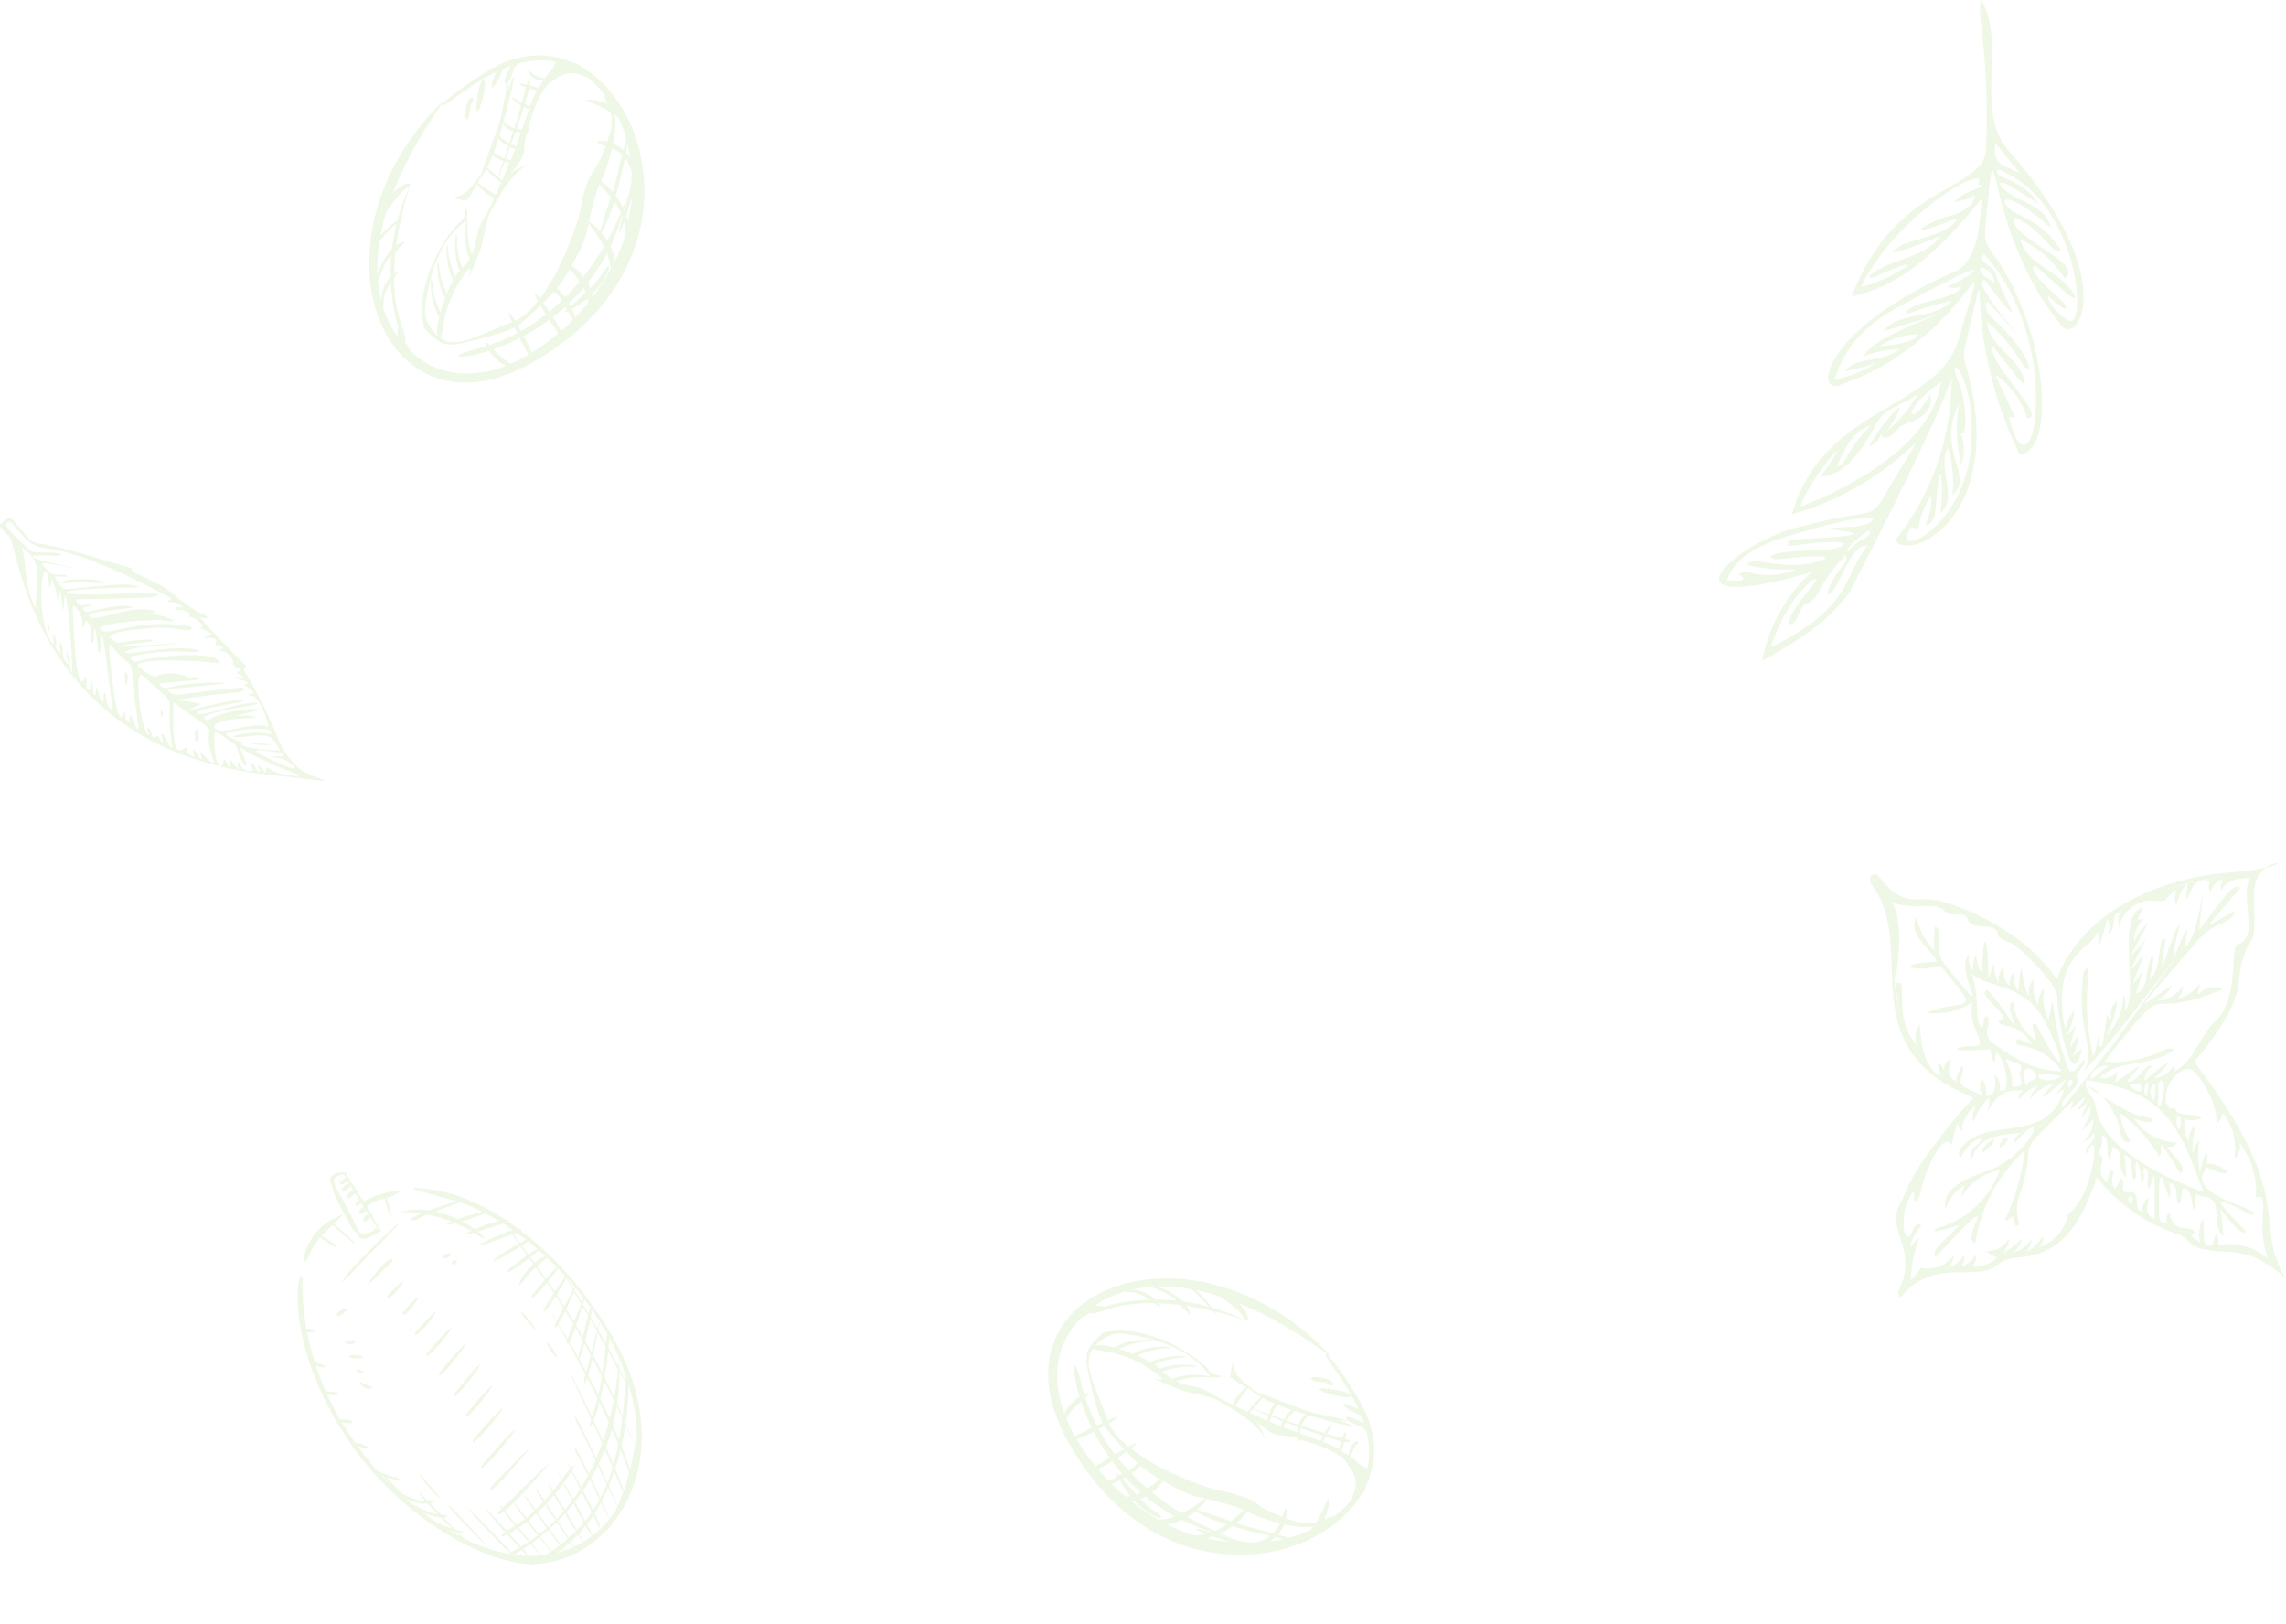 <svg xmlns="http://www.w3.org/2000/svg" width="1893.296" height="1344.809" viewBox="0 0 1893.296 1344.809"><defs><clipPath id="a"><path d="M0 284.483h394.042v-426.215H0z" transform="translate(0 141.732)" fill="#5fb709"/></clipPath><clipPath id="b"><path fill="#5fb709" d="M0 0h448.171v450.273H0z"/></clipPath><clipPath id="c"><path fill="#5fb709" d="M0 0h227.9v270.938H0z"/></clipPath><clipPath id="d"><path d="M0 205.034h344.562V-154.58H0z" transform="translate(0 154.58)" fill="#5fb709"/></clipPath><clipPath id="e"><path fill="#5fb709" d="M0 0h423.66v392.184H0z"/></clipPath><clipPath id="f"><path d="M0 105.6h269.357v-217.46H0z" transform="translate(0 111.862)" fill="#5fb709"/></clipPath><clipPath id="g"><path fill="#5fb709" d="M0 0h348.838v246.945H0z"/></clipPath><clipPath id="h"><path fill="#5fb709" d="M0 0h229.667v372.84H0z"/></clipPath></defs><g transform="rotate(-24 1017.458 -2933.745)" clip-path="url(#a)" opacity=".1"><g clip-path="url(#b)" transform="translate(-27.065 -21.05)"><path d="M286.613 289.028c-17.388 131.12-108.863 134.043-113 111.789a213.622 213.622 0 0097-103.138c-35.949 37.314-147.152 125.87-148.896 126.931-26.478 16.134-58.517 19.619-89.422 22.656a134.7 134.7 0 0167.015-50.647c-133.805-18.191-50.987-47.451 3.8-38.7 64.934 10.372 58.183 19.631 77.336 5.675 85.055-61.981 26.337-2.773-76.2-17.2 60.324-72.4 145.828-29.5 185.616-76.792 72.173-85.783 7.22 6.072-106.809-4.968-19.872-1.925 5.061-47.478 126.822-47.135 19.9.057 34.342-26.972 44.29-46.142-40.82 20.7-86.433 40.173-131.114 30.306 70.431-71.761 135.636-34.856 151.036-66.122 37.331-75.8 37.524-105.318 46.765-114.49 4.054 43.373-43.289 80.731-29.864 123.689 42.026 134.476-13.328 169.04-18.714 150.7-29.327-99.927 30.315-198.313-24.082-102.438-5.966 10.516-6.423 13.012-3.5 27.053 14.682 70.413-17.839 167.579-47.935 157.866-4.312-120.712 59.3-181.541-2.171-103.974-3.588 4.523-7.217 9.379-7.972 15.081m85.62-92.637c-11.8 12.221 39.2 58.929 17.932 63.322a85.673 85.673 0 00-20.362-44.23c-4.252 22.1 22.485 39.767 22.205 62.174-3.2 1.843-4.418-4.384-19.67-36.973-10.567-4.057 7.969 34.465 8.432 35.641 1.053 2.673 2.586 18.046-9.343-9.629-2.589 10.588 6.685 26.505 8.745 27.426 12.408 5.533 45.454-90.144-3.786-139.386-8.459 5.593 15.051 12.447 18.99 39.56-10.63-15.613-19.817-32.015-22.7-27.8 3.672 18.726 29.51 30.451 23.877 50.5-17.634-40.495-31.636-43.83-23.982-27.456 4.012 8.589 20.476 19.261 24.436 48.75-10.6-3.329-5.055-21.062-24.773-41.9m-34.853 18.185c-8.447.824 3.106 13.232 2.421 17.1-3.38 19.051 5.145 68.967-10.8 2.445-15.493-6.914 28.616 119.322-4.983 17.258-5.347 2.694-3.443 10.66-1.167 16.116 18.717 44.846 8.456 57.013 6.508 42.113a161.7 161.7 0 00-12.323-43.3c-7.984 18.864 14.092 40.077 7.509 59.479-2.652-.788-1.967-1.693-12.059-40.621-8.967 17.568 18.642 72.275 2.129 68.026a68.317 68.317 0 00-9.494-44.287c.713 46.148 2.03 40.36-3.651 36.709-15.3 79.456 67.749-34.138 35.906-131.038m-151.99 106.462c10.919-10.173 62.486-34.123 19.084-5.7a122.638 122.638 0 0036.384-18.022c-13.529 4.207-29.9-.382-41.168 8.315-18.666 14.4-41.307 29.546-61.076 22.022 51.962-31.079-8.631-3.124-25.213 15.711 44.347 2.58 121.091-3.124 148.288-46.945-43.171 8.441-39.427 26.385-12.215 5.687-4.793 20.422-27.747 12.657-33.605 14.3-1.7.475-17.276 9.187-16.994-.589a17.738 17.738 0 01-13.484 5.227m49.9-82.349c18.085-10.7 42.63 9.043 61.461-.138a254.317 254.317 0 00-38.071-4.887c2.9-11.226 44.164 7.395 50.779-3.224a13.424 13.424 0 01-11.178-4.1c14.552 1.786 66.107-9.166-33.915-1.765-29.813 2.2-57.528 5.891-82.481 34.417 12.185 1.88 24.8 3.645 36.769.887a132.8 132.8 0 01-26.31-4.156c15.033-7.13 32.953 6.721 48.8 1.774a79.64 79.64 0 00-28.95-6.309c13.665-16.621 133.429 1.317 23.092-12.5m93.4-60.712c-54.559-2.34-23.42-7.395-4.369-4.324 9.479 1.528 21.132 1.077 26-7.217a34.212 34.212 0 01-17.926-1.94c13.668-6.026 33.756 1.428 23.733-5 18.521-13.4-69.683-6.354-122.769 37.915 17.186 5.365 78.052-2.887 13.577-2.734-1.822.006-4.409-.647-4.333-2.5 21.986-6.823 48.253 5.7 67.788-6.42-64.375-1.717-35.127-6.676-28.758-6.014 25.414 2.64 39.376 5.777 47.054-1.762M53.384 369.338c7.566-4.321 13.695 7.16 38.832 17.5 11.451 4.715 51.384 9.972-12.937-11.066-8.808-2.881-11.719-12.714 33.6 7 19.129 8.321 43.523 5.7-21.727-13.517-.6-2.231 1.648-5.061 7.626-2.737 106.689 41.529-14.233-15.568 47.039 9.7 17.779 7.332 45.057-2.024-47.547-14.14-22.551-2.95-48.59-4.992-65.4 12.308 2.887 1.783 18.933 10.038 10.748-.484 4.051-1.546 8.113 1.591 11.53 4.117a58.334 58.334 0 0033.413 11.406c-12.387-5.601-24.91-11.282-35.177-20.087m163.39 26.295c11.939-17.58 24.713-54.953-2.613-3.762-2.58 4.83-7.975 10.387-12.378 7.217a45.055 45.055 0 0014.239-20.317c-27.732 19.168-15.12 25.769-25.558 17.4-29.374 17.956 36.158 19.9 69.211-35.659 32.571-54.752 15.532-89.822 15.34-58.406-.09 14.925-12 47.727-15.634 38.558a37.915 37.915 0 01-10.261 25.318 116.223 116.223 0 0118.846-46.636c-33.1 25.516-12.579 60.724-35.831 66.543a94.724 94.724 0 0012.5-37.028c-15.373 11.006-8.279 41.505-27.859 46.768m-85.511-.266c-25.11 9.746-32.4 20.241-39.1 22.416-10.513 3.41-4.959-3.5-18.578 8.429-8.159 7.142-20.41 1.855 21.459-18.593 19.126-9.343-16.516-6.577-51.7 32.213 74.4-2.487 78.379-28.758 107.206-44.266-12.605-8.042-37.595 27.052-46.878 23.701 13.908-17.252 27.167-15.658 27.588-23.9m62.474-89.281c-14.044-3.684-28.012 9.44-39.346 18.933 6.7 4.243 12.726-10.333 39.346-18.933m189.207-150.819c12.991 13.611 9.755 16.9.466-20.855-4.95 6.1-6.7 14.32-.466 20.855m-155.2 93.238c9.455 4.757 33.016 9.268 31.909 3.681a66.91 66.91 0 00-31.909-3.681m-70.132 136.231c-5.93-.241-25.832 5.383-23.477 8.943 10.516-7.067 23.185-2 23.477-8.943m172.192-161.706c-2.806 4.448 1.913 10.294 5.759 16.317a14 14 0 00-5.759-16.317" fill="#5fb709"/></g></g><g transform="translate(305.744 45.881)" clip-path="url(#c)" fill="#5fb709" opacity=".1"><path d="M83.308 46.983c.577-7.8 1.049-5.732 3.083-9.471 1.115-2.033-3.542-6.493-6.152 5.352-2.637 11.898 2.348 13.839 3.069 4.119m8.658-4.498c8.762-26.873.918-28.95-1.968-10.373-3.227 20.712.761 14.062 1.968 10.376m122.122 73.073c.958-2.873.918-3.135 0 0"/><path d="M178.488 11.186A21.851 21.851 0 00167.679 5.6c-18.981-8.041-40.86-7.988-63.33 3.9-21.329 11.268-50.659 34.6-43 31.783 6.178-2.282 22.68-17.459 44.1-27.717-.275.5-.538.944-.813 1.561-6.716 15.19-2.374 16.016 6.047-3.056a1.582 1.582 0 00.066-.892q3.325-1.4 6.769-2.584c-.472.774-.905 1.43-1.4 2.374-7.385 14.075-2.545 15.518.144 9.549 6.244-13.865 1.076-7.2 7.306-13.773a73.062 73.062 0 0120.817-2.65 54.463 54.463 0 0110.205 1.3l-3.319 6.572a51.36 51.36 0 00-6.113 7.215c-2.9-1.023-8.434-2.584-10.914-5.273-3.476-3.791-2.978 6.795 9.943 6.821-.59.931-1.286 1.889-1.731 2.768a32.8 32.8 0 01-2.046 3.424c-1.377-.5-3.069-1.023-5.247-1.587-.879-.223-1.482-.354-2.243-.538.289-1.981.328-3.411-.026-4.066-.748-1.377-1.338-.341-2.453 3.476-9.248-2.02-5.352.5-3 1.4.866.328 1.561.538 2.374.826-.826 3.017-1.9 7.175-3.424 12.7a28.8 28.8 0 01-2.846-1.5c-8.71-5.85-5.09-.066 2.164 3.778l.026.013a695.757 695.757 0 01-5.273 18c-.066.236-.2.656-.3.958a18.5 18.5 0 01-7.057-4.355c-.866-.853-1.469-1-1.863-.84 7.713-27.468 12.776-54.266 3.935-25.172.5-4.106.682-6.585.682-6.585-1.364-.472-3.463 11.005-6.427 26.471-.63 2.256-1.272 4.591-1.968 7.123-.394 1.4-1.39 4.276-2.676 7.8a.755.755 0 00-.262.735c-3.568 9.851-9.182 24.674-11.333 31.77-6.086 9.471-12.4 16.121-14.823 17.407a42.718 42.718 0 01-9.576 3.476l11.704 2.228s2.374-2.545 8.854-13.9a21.367 21.367 0 001.613 2.073c4.722 5.457 9.563 8.133 12.737 9.1-3.7 8.067-6.742 14.311-7.713 15.583-2.558 3.306-6.388 11.779-7.228 18.4a48.957 48.957 0 01-3.763 13.094 65.088 65.088 0 01-3.62-23.913c.656-14.154-3.437 3.791-1.285 16.593.944 5.614 2.086 8.946 3.083 10.6a35.042 35.042 0 01-5.942 7.988 64.388 64.388 0 01-4.46-22.785c-.039-14.18-3.24 3.961-.459 16.633a46.41 46.41 0 002.637 8.618 21.657 21.657 0 00-3.529 4.46 64.837 64.837 0 01-5.877-21.014c-1.325-14.114-2.86 4.237 1.063 16.607a50.633 50.633 0 002.965 7.556 113.824 113.824 0 00-5.194 11.2 64.588 64.588 0 01-6.375-22.024c-1.325-14.114-2.873 4.224 1.063 16.593a40.557 40.557 0 003.856 9.156 147.26 147.26 0 00-3.791 11.412 64.854 64.854 0 01-6.635-22.56c-1.325-14.114-2.873 4.224 1.063 16.593 1.692 5.378 3.266 8.5 4.5 10.022-1.666 6.716-2.387 12.527-1.5 15.715-5.076-4.735-10.3-11.819-10.336-21.053 1.994-20.24 9.064-56.706 34.276-74.323 0 0 1.954-7.936 0-9.208s.708 6.48-5.247 10.4c-5.431 3.568-33.449 39.6-31.232 76.763.026.525.026 1.036.066 1.548.118 1.377.315 2.755.512 4.119.262 1.771.551 3.476.84 5.024 0 0 12.383 15.151 20.5 13.576l-.013-.013a16.111 16.111 0 007.752-.052c10.323-2.387 34.59-7.595 46.724-13.655.656 1.377 1.417 2.912 2.23 4.552a153.546 153.546 0 01-22.877 9.956c-3.673-3.909-5.286-5.313-2.558.826-3.188 1.023-6.4 1.994-9.733 2.833-24.739 6.218-12.8 9.09 11.766 1.128a33.024 33.024 0 0014.049 12.3c-27.245 10.52-55.447 9.431-78.455-11.7a55.054 55.054 0 01-5.337-8.861c1.023.184.617-3.975-2.991-14.219-4.2-11.884-5.8-25.054-5.837-38.119 3.581-5.063 5.68-7.372.079-3.266.1-6.218.512-12.383 1.167-18.351 5.955-5.68 11.911-11.412 2.164-6.126-.551.3-1.036.892-1.587 1.259 1.049-7.975 2.44-15.439 3.909-22.116 3.148-3.03 4.145-4.145.328-1.469a259.626 259.626 0 017.569-27.1c-.144.3-.223.6-.367.905 1.5-2.623-7.241-2.873-14.495 6.795 18.666-48.744 50.252-85.184 40.86-75.936C-55.381 152.578 9.681 325 134.846 254.539c126.582-71.28 106.29-204.106 43.642-243.353M14.351 129.321c2.9-3.463 10.1-15.793 17.617-19.912a5.072 5.072 0 001.954-1.613A170.1 170.1 0 0023.48 136.4a86.353 86.353 0 00-14.127 12.885 190.6 190.6 0 015-19.965m-5.761 24.307a181.475 181.475 0 0114.167-14.7 166.35 166.35 0 00-3.791 21.421c-5.247 5.1-9.523 12.986-12.094 21.526a135.071 135.071 0 011.718-28.242m-1.43 33.161c2.427-5.417 6.06-14.652 7.634-17.079a29.09 29.09 0 013.529-3.843 170.367 170.367 0 00-.577 17.472c-5.824 5.811-7.687 13.917-7.91 19.519a103.22 103.22 0 01-2.676-16.069m16.83 46.488c-1.377-1.823-2.768-3.647-4.093-5.654a94.631 94.631 0 01-8.434-19.309 16.274 16.274 0 00.533-3.586c-.38-5.417 2.755-11.635 5.955-16.659a146.7 146.7 0 006.388 37.7c-.774.735-1.115 3.515-.354 7.5M216.252 84.656a35.574 35.574 0 00-2.479-3.306c-.328-.367-.669-.656-1.01-1 .5-2.505.918-4.8 1.272-6.834.892 3.62 1.627 7.319 2.217 11.137m-13.065-35.532a35.729 35.729 0 013.371 2.807 116.358 116.358 0 016.52 17.512c-.643 2.177-1.456 5.116-2.453 8.92a35.3 35.3 0 00-8.513-5.247c1.718-8.448 2.387-16.934 1.076-23.992m6.349 33.41c-1.456 5.719-3.227 12.947-5.365 21.919-.341 1.482-1.312 4.591-2.545 8.408a43.211 43.211 0 00-9.5-8.631 164.887 164.887 0 009.09-27.3 28.58 28.58 0 018.316 5.6m-65.377 122.4c3.161-3.1 6.2-6.218 8.907-9.156l.092.131a23.432 23.432 0 016.519 7.018 179.033 179.033 0 01-10.441 9.235 200.419 200.419 0 00-5.076-7.228m2.241 9.573a162.872 162.872 0 01-20.6 13.7 260.06 260.06 0 00-2.545-4.512 19.68 19.68 0 002.282-1.508c3.778-3.319 10.061-9 16.357-15.072 1.246 2.1 2.742 4.552 4.512 7.4m9.3-21.735a55.959 55.959 0 004.814-6.231 350.748 350.748 0 005.667-9.51 93.161 93.161 0 018.067 10.245 193.967 193.967 0 01-12.107 13.235 54.35 54.35 0 00-6.441-7.739m21.8-.026a44.226 44.226 0 011.705 3.686c-4.539 4.316-9.182 8.382-12.514 11.386a86.535 86.535 0 00-1.312-2.335 162.846 162.846 0 0012.12-12.737m-.026-9.523a48.264 48.264 0 00-9.6-9.182c5.4-9.641 11.123-21.027 12.435-27.966.38-1.954.866-4.342 1.417-6.887 2.571 3.476 8.264 10.586 12.645 19.217a218.95 218.95 0 01-16.9 24.818m4.565-45.5c2.374-10.9 5.916-24.936 8.867-30.826h.013a45.282 45.282 0 003.673 4.263c2.086 2.191 3.9 4.276 5.536 6.3-3.174 9.72-7.241 21.906-8.828 28.032a58.359 58.359 0 00-4.814-4.657c-2.086-1.522-3.463-2.479-4.447-3.109m10.441 9.2c1.076-1.994 2.676-5.247 4.906-10.113a127.255 127.255 0 005.509-15.649 56.137 56.137 0 015.457 9.313 273.021 273.021 0 01-7.424 15.938 226.943 226.943 0 01-3.673 6.939 52.721 52.721 0 00-4.775-6.427M132.459 27.347a60 60 0 006.624 1.771c-1.718 2.676-3.738 7.319-5.89 13.078l-.157-.092c-.407-.184-2.164-.931-4.093-1.784 1.548-5.05 2.794-9.536 3.515-12.973m-4.25 15.295a34.867 34.867 0 004.184 1.745c-1.941 5.313-3.935 11.163-5.877 16.9a18.478 18.478 0 01-4.434-.38c2.191-6.244 4.316-12.527 6.126-18.259m-6.992 20.7c.433.092.774.249 1.246.328a27.358 27.358 0 003.214.079c-1.43 4.25-2.794 8.2-4.066 11.7-.144-.079-.2-.131-.354-.223-1.351-.708-2.532-1.285-3.66-1.85 1.181-3.214 2.4-6.6 3.62-10.035m-5.378 23.047c-.787-.289-1.718-.538-2.755-.826 1.089-2.886 2.3-6.139 3.594-9.667a28.785 28.785 0 004.132 1.784l-.052.144c-.931 2.505-2.191 5.667-3.633 9.156a9.324 9.324 0 00-1.285-.59m.485 2.519a901.224 901.224 0 01-6.323 14.77 89.922 89.922 0 00-2.846-2.689c.853-2.1 2.151-5.444 4.027-10.4.3-.787.656-1.705 1-2.61a18.406 18.406 0 004.145.931m-5.417-32.57c.394 1.745 2.886 4.788 8.448 6.506-.84 2.532-1.968 5.89-3.266 9.72a35.428 35.428 0 01-8.185-6.113 426.514 426.514 0 003-10.113M107.051 69.2a28.55 28.55 0 003.384 2.846 46.252 46.252 0 004.8 3.069c-1.115 3.279-2.269 6.7-3.384 10.035a31.032 31.032 0 01-8.671-4.722c1.285-3.384 2.584-7.2 3.87-11.228m-7.542 19.89c.879-1.745 1.8-3.856 2.728-6.2a21.2 21.2 0 003.87 2.532 40.958 40.958 0 004.932 2.164c-1.784 5.3-3.358 10.074-4.289 13.025-3.161-2.873-6.821-5.955-9.208-7.7.63-1.207 1.207-2.3 1.968-3.817m-9.6 16.488c.735-1.312 1.6-2.9 2.453-4.447.131.8 1.443-1.063 4.539-6.952.59.7 1.3 1.508 2.243 2.519a57.589 57.589 0 006.965 6.086c-.3 1.076-.249 1.207.223.171 1.22.944 2.282 1.705 3 2.23a864.803 864.803 0 01-4.578 10.232c-3.069-1.325-11.569-7.988-14.849-9.838M120.929 219.8c-5.417-8.775-7.661-10.113-2.571 1.181-25.644 9.261-46.121 22.942-58.857 13.183 1.3-3.411 1.836-26.13 15.754-47.314 15.1-22.968 5.824.656 7.765-3.437s7.188-17.053 9.353-23.283 4.355-24.267 8.972-31.993c1.312-2.191 3.306-5.955 5.837-10.271l.039-.052c6.414-10.927 16.554-25.71 30.012-30.183 0 0-17.066 6.637-21.381 11.281 0 0 12.566-12.134 12.566-21.093a52.971 52.971 0 012.505-14.6c.944-.249 1.64-.59 1.81-1.076.42-1.154-.039-1.417-1.076-1.364.826-2.689 1.653-5.286 2.282-7.582 1.233-4.565 5.431-19.217 14.219-29.094 4.722-3.778 8.828-6.926 13.314-8.461a18.751 18.751 0 012.125-.577c3.633-.774 7.621-.485 12.514 1.587a5.313 5.313 0 003.515.525 82.442 82.442 0 0115.623 15.833c-.59.787-.171 3.384 2.138 6.952l.039.066a43.827 43.827 0 00-11.4-3.122c-14.377-.84 1.443 2.309 13.9 10.022a31.975 31.975 0 01-.42 17.289c-.787 2.466-1.6 4.814-2.414 7.162-8.08-2.046-12.37.38-1.312 3.725-3.148 8.566-6.4 15.819-9.208 19.44-3.961 5.09-8 13.091-11.714 32.964-1.587 8.552-7.057 25.185-14.954 42.146-.21-.013-.262.092-.144.3a180.7 180.7 0 01-18.338 31.4c-4.683-5.85-6.231-6.218-1.613 2.125-5.929 7.49-12.3 13.3-18.889 16.318m-3.476 35.469c-4.722-2.073-10.153-7.4-14.4-11.884a176.547 176.547 0 0021.644-9.366c2.033 4.014 4.421 8.579 7.254 13.9a136.719 136.719 0 01-14.495 7.346m17.092-8.907a104.83 104.83 0 00-6.519-14.049 178.194 178.194 0 0021.211-13.34c2.151 3.345 4.5 6.992 7.319 11.228l.052.066a171.72 171.72 0 01-22.063 16.095m24.346-18.089a96.43 96.43 0 00-6.677-11.6c3.463-2.663 6.913-5.47 10.31-8.513.236.538.485 1.141.617 1.364.223.407.38.669.6 1.049-2.191 2.138-2.4 2.833.748 1.3 1.745 3.043 3.2 5.391 4.316 6.992-3.2 3.253-6.506 6.4-9.917 9.405m12.029-11.569a70.706 70.706 0 00-3.017-6.65c.7-.38 1.272-.7 2.1-1.167a72.986 72.986 0 0010.835-7.634 31.625 31.625 0 01.643 3.5 197.137 197.137 0 01-10.559 11.95m14.114-16.5a43.39 43.39 0 00-.459-2.335c15.518-15.111 17.761-30.839 8.854-18.181-1.666 3.66-5.732 8.343-10.4 13.025a36.451 36.451 0 00-2.02-4.25 156.306 156.306 0 0015.911-24.477 40.407 40.407 0 012.991 13.629 183.45 183.45 0 01-14.875 22.588m26.838-51.053a125.082 125.082 0 01-8.343 21.512 40.232 40.232 0 00-3.647-12.514 166.364 166.364 0 009.51-25.421c.131.341.21.669.341 1.01-4.893 18.548-2.584 15.164 1.338 4.316a48.407 48.407 0 011.312 8.88c-.2.748-.3 1.469-.512 2.217m2.794-12.029c-.42-1.482-1.036-3.069-1.653-4.683 1.482-4.421 3-9.366 4.381-14.337a160.4 160.4 0 01-2.728 19.02m-1.181-17c-.853 2.991-1.535 5.457-2.217 7.9-.118-.275-.171-.5-.3-.774 1.456-5.785 2.492-9.523 3.122-11.688-.708 2.138-1.981 5.706-3.83 10.31a65.758 65.758 0 00-5.942-9.628c2.846-10.192 5.509-21.63 7.5-31.193a28.42 28.42 0 015.785 12.619c.026.459.039.918.052 1.377-.066.315-.171.446-.236.787-.1 7.87-1.941 13.34-3.935 20.292"/></g><g transform="translate(1548.734 714.819)" clip-path="url(#d)" opacity=".1"><g clip-path="url(#e)" transform="translate(-39.549 -30.243)" fill="#5fb709"><path d="M65.106 389.856c-7.984-5.179 9.85-12.111 1.633-42.471-2.829-10.469-8.489-21.615-3.736-31.869a338.73 338.73 0 0162.44-90.981C21.97 183.668 79.441 101.651 42.014 49.742c-4.357-6.014-2.315-9.689 1.291-10.4 5.676-1.107 12.1 24.018 40.74 20.791 17.713-1.747 82.775 23.457 110.12 66.416 21.708-57.527 86.784-84.043 143.2-88.573 76.736-6.09 18.718-21.231 20.128 20.542 1.568 46.619-.956 25.058-9.45 52.155-6.244 20.212 4.783 30.334-39.8 84.148 88.219 117.125 46.216 129.948 75.866 179.479-12.721-10.55-24.49-20.917-47.759-22.017-41.612-2.257-25.155-9.2-43.138-15.173a141.1 141.1 0 01-65.578-46.318c-12.493 34.452-26.591 62.638-63.276 65.918-27.482 2.45-10.983 12.909-49.082 12.446-18.2-.144-35.966 2.717-50.171 20.7M44.117 42.637c-6.879 1.589 16.6 15.366 16.959 54.631.084 19-8.631 45.911 19.677 92.739 9.748 16.1 27.675 24.122 48.352 32.272 6.402 2.522-74.761 75.038-61.051 117.644 4.176 12.939 6.081 25.337 1 40.758 14.919-13.316 29.4-15.122 46.263-14.963 37.183.416 19.542-9.827 48.74-12.432 37.515-3.324 49.827-34.449 62.443-69.485 18.539 22.854 36.922 39.7 67.8 50.055 19.558 6.5 1.373 12.765 42.226 15 50.332 2.373 33.8 37.65 30.325-22.88-2.687-46.691-34.5-93.835-62.992-131.246 46.381-55.885 34.133-63.113 40.9-85.074 8.815-28.18 10.867-5.628 9.3-51.02-.831-25.118 17.86-19.956-16.422-17.227-63.106 5.023-122.31 33.491-142.648 93.2-28.538-48.552-94.485-72.651-110.574-71.053a41.481 41.481 0 01-40.3-20.919"/><path d="M154.144 257.499a11.533 11.533 0 01-7.216 8.515 7.952 7.952 0 017.216-8.515m-15.614 7.251c-10.3 12.469-8.173.033 3.9-6.191.257 2.982-3.335 7.216-3.9 6.191m157.375 13.151c4.443 5.472 2.606 8.529.5 9.152-22.7-36.305-12.857-20.679-16.984-13.391a125.729 125.729 0 00-32.581-36.175 47.477 47.477 0 008.421 22.382c-1.575 2.368-6.679 2.989-8.3-7.07-6.51-40.523-60.263-52.844 7.077-16.792 10.492 5.616 24.58 4.53 18.634 8.452-2.557 1.689-11.567-1.489-14.482-2.811a42.894 42.894 0 0035.734 19.9c-6.1 10.336-16.1-5.918 1.977 16.352"/><path d="M336.431 350.572c-40.188-2.057-24.8-9.117-42.675-15.089a138.763 138.763 0 01-66.674-48.233c-32.659 90.445-63.581 57.627-81.441 73.321-19.8 17.4-52.9-8.466-81.887 28.221 28.147-53.465-48.235-49.122 64.72-164.911-45.509-17.883-68.508-34.566-69.115-126.6-.219-32.914-18.851-49.078-18.106-53.961 1.775-11.627 11.6 21.912 42.989 18.523 16.909-1.821 84.137 24.076 110.325 68.666 29.938-87.789 140.407-85.967 170.478-94.968-16.306 10.143-5.567 33.363-8.47 49.01-1.68 9.05-7.449 16.859-10.171 25.614-6.907 22.217 5.244 29.608-40.354 84.613 92.437 122.094 48.047 132.758 71.423 171.793a70.571 70.571 0 00-41.042-16M236.24 76.395c-9.92 32.486-6.267 26.186-8 9.15-1.547 16.242-39.917 15.994-27.061 82.54a31.584 31.584 0 018.014-16.185c-2.838 20.568-14.617 30.8 1.175 12.521-9.715 31.162-2.691 13.225 1.955 7.936-.949 17.453-10.978 22.906 2.692 11.4-7.459 39.829-20.303-22.863-20.252-42.721.026-10.627-32.463-42.917-39.479-45.167-4.406-1.414-10.818-3.32-9.717-7.817-3.559-9.247-22.9-1.663-25.195-11.339-1.615-6.8-13.9-1.14-18.518-6.446-5.095-5.858-14.414-4.253-22.229-4.236-53.479.126-2.415-35.575-19.574 64.578 13.812-9.171-3.913 25.986 18.641 50.853a19.125 19.125 0 012.1-18.03c.835 16.457 3.317 35.873 17.776 43.913-2.88-4.232-4.655-20.435 2.382-5.076a9.775 9.775 0 015.5-10.029c-2.052 7.242-3.38 16.406 4.557 18.458a23.326 23.326 0 014.871-12.353c3.783 6.116-6.975 13.388 3.878 18.434 23.278 10.827 5.9 6.109 12.57-8.629a31.38 31.38 0 013.72 15.045c7.847-.651 7.984-9.789 6.6-17.529a11.177 11.177 0 014.044 12.391c12.6 7.23 2.794-33.333-3.28-29.938.907 2.21-1.121 16.078-4.092-3.734-42.31 3.38-25.474-2.92-16.3-2.468 18.848.928-3.7-13.265 1.426-36.243a58.008 58.008 0 01-37.56 8.673c19.907-10.162 41.833-1.482 27.5-18.9-14.231-17.3-16.267-20.983-19.626-19.813-16.141 5.63-40.063-1.512.423-3.915-4.9-9.862-25.537-23.334-17.069-37.015a58.657 58.657 0 0014.643 28.005 167.9 167.9 0 01.416-20.568c9.038 6.36-3.194 17.636 8.81 32.535 45.709 56.729 4.978 3.25 19.877-8.361a13.312 13.312 0 003.48 13.172 19.107 19.107 0 012.415-13.991 24.163 24.163 0 004.485 15.687c1.8-51.071 5.976-14.131 5.239 4.229 10.592-23.522.312-7.67 9.073 4.029a14.024 14.024 0 014.583-14.063 15.421 15.421 0 004.29 16.664 12.252 12.252 0 013.548-11.613 19.4 19.4 0 003.485 15.577c3.294-41.875 2.443 1.977 9.515 3.983a11.524 11.524 0 013.441-13.36 31.885 31.885 0 003.711 21.735 17.164 17.164 0 014.955-14.473 40.064 40.064 0 003.345 26.091c6.868-32.144-1.086-9.72 15.219 37.783 4.393 12.792 10.781-2.787 14.373-4.683 3.2 4.767-8.159 9.51-5.909 14.805 3.839 9.031-14.54 15.277-12.169 24.79 9.877-11.794 36.659-44.974 45.453-57.161 116.029-160.838-.088 2.036-29.582 28.7 15.1-17.543-5.372-31.362 1.6-82.627.337-2.478 2.882-5.621 4.485-3.708a206.7 206.7 0 003.48 71.965c5.835-8.266 6.949-58.76 4.678-7.43 4.069.844 3.732-5.79 6.609-26.365 9.4 12.335-3.159-1.652 8.729-12.032a77.966 77.966 0 01-9.542 29.738 47.708 47.708 0 0014.393-34.461 16.83 16.83 0 01.893 13.814c13.075-12.323-7.528-81.153 15.51-85.984-5.237 11.993-6.093 10.371 1.28 9.117a23.81 23.81 0 00-8.566 19.03 46.031 46.031 0 0111.9-15.94c-18.628 34.973-18.514 31.683-1.91 13.707-16.904 33.556-16.66 30.317-2.557 13.265.756 3.89-18.483 40.593-.128 12.579-1.822 6.437-3.725 12.851-5.651 19.342 5.769-1.884 7.947-8.812 8.654-14.8 2.175-18.395 9.859-26.011 2.324 3.32 11.174-8.331 6.179-38.565 13.509-33.165-9.287 55.25 4.681-8.324 11.734-12.642-17.9 73.468 14.321-32.742 3.855 18.516 14.352-6.223 19.474-94 12.262-14.21 19.7-25.327 28.852-40.112 33.54-34.186-31.976 38.674-32.474 33.765-4.208 18.807-2.161 11.867-15.578 6.5-32.607 26.64-55.132 65.214-50.182 54.822-19.108 34.751a32.076 32.076 0 01-12.5 12.937 25.432 25.432 0 0021.068-12.572 11.963 11.963 0 01-4.976 11.206 36.471 36.471 0 0019.435-12.863c-4.979 21.917-.747-3.608 18.727 4.788-71.932 30.126-37.983-16.913-97.897 59.911a90.252 90.252 0 0046.2-8.287c3.594-1.705 7.91-3.683 11.4-1.752-16.571 14.875-46.014 7.312-61.538 23.341 15.182 3.606 18.06-17.218 12.556 4.157 25.646-17.4 24.271-18.958 10.092-1.091 8.659 2.452 13.121-15.422 21.738-12.811a14.19 14.19 0 00-7.385 12.416c34.973-30.19 12.16-5.034 8.368-2.266a20.4 20.4 0 0015.661-10.155 3.3 3.3 0 01.8 4.434c16.476-7.866 20.656-29.7 34.226-42.061 19.779-18.02 11.271-60.891 18.409-63.192 18.062-5.825 1.438-37.264 9.636-54.945-8.971.463-19.823 2.11-23.127 10.443a9.058 9.058 0 011.126-9.122 13.819 13.819 0 00-10.276 10.822 8.92 8.92 0 01-.519-9.073c-5.065-2.722-12.239-.207-14.563 5.06-7.126 16.143-5.514 8.708-3.813-4.427a45.568 45.568 0 00-9.573 19.26 15.35 15.35 0 01.321-12.953c-13.319 7.642-3.3 9.957-19.851 8.882-13.042-.844-25.942 9.475-27.726 22.445a18.392 18.392 0 01.4-11.73c-7.807-2.211-2.262 16.466-9.631 16.154a14.08 14.08 0 00-.514-11.818m-76.436 253.856c-.765-2.45-1.531-4.9-2.194-7.4-15.824 11.7 5.1-7 9.876-54.277a129.514 129.514 0 00-40.633 76.205c-14.947-.945 29.617-55.782-32.742 11.669-5.055-4.329 6.786-13.656 19.551-26.3-30.72 9.585-18.709 2.387-16.829 1.842a76.48 76.48 0 0050.138-47.337c-31.911 5.7-35.573 38.83-29.417 12.353a38.543 38.543 0 00-15.493 20.151c-4.278-21.545 28.554-29.24 36.517-32.572 37.592-15.723 50.025-57.642 19.721-20.846a10.746 10.746 0 016.5-9.917c-16.7.765-36.217 3.362-40.151 20.556-3.429-.626-2.143-6.1.535-8.259 16.317-13.123-3.092-8.24-10.2 7.84-5.144-1.945.035-17.69 29.666-22.326 21.2-3.315 47.612-3.615 55.559-34.044-18.416 11.1-2.68 4.09 1.419-8.352-34.97 29.552-13 6.325-9.3 3.457a35.866 35.866 0 00-20.404 13.535 20.7 20.7 0 017.154-11.62 30.9 30.9 0 00-15.967 11.529 5.569 5.569 0 013.669-7.2c-31.118-5.5-31.492 36.757-28.094 5.26a44.641 44.641 0 00-13.362 21.107 17.108 17.108 0 012.43-14.333 27.64 27.64 0 00-12.243 21.422 7.827 7.827 0 01-2.606-7.775 51.843 51.843 0 00-5.421 19.751c-6.43-13.458-21.608 17.374-26.191 39.444-.656 3.162-3.271 7.312-5.942 5.525a9.913 9.913 0 00.563-7.135c-14.021 15.2-8.263 52.688-.416 30.867 1.007-2.8 5.172-5.23 6.472-2.545a46.118 46.118 0 00-9.566 17.718c16.915-16.5 2.5-7.533.9 27.119a29.317 29.317 0 008.37-10.159c25.025 5.844 34.268-26.381 24.385-.649a22.076 22.076 0 0011.265-9.77 10.367 10.367 0 01-2.44 9.522 17.884 17.884 0 0011.74-9.636 6.358 6.358 0 01-2.271 8.626 21.883 21.883 0 0020.707-6.751 15.277 15.277 0 01-9.1-5.151 18.74 18.74 0 0018.564-10.366c.565 4.364-2.1 8.331-4.578 11.92a72.481 72.481 0 0015.578-11.98 19.669 19.669 0 01-7.075 11.644 25.569 25.569 0 0015.187-11.493 16.539 16.539 0 01-4.749 11.013 28.506 28.506 0 0013.837-13.416 9.121 9.121 0 01-3.6 9.708 36.046 36.046 0 0024.595-27.454c23.358-17.781 26.405-78.225 15.374-50.057-4.434-4.948 10.373-12.083 5.588-16.7a14.375 14.375 0 01-8.65 6.907 25.513 25.513 0 008.473-18.715c-22.417 24.155 3.7-6-3.743-9.815-.812 2.871-12.481 19.374-.5-4.6-25.081 22.724 15.971-22.087-14.4 6.307 2.631-10.631 7.363-12.459-26.537 20.976-14.492 14.288-3.292 13.107-16.148 50.957-5.9 17.383 4.82 25.274-3.371 24.02m127.465-22.782c-5.407-14.863-8.875-34.033-8.373 13.507.1 8.929 5.607 8.1 6.7 6.36a6.02 6.02 0 012.794-8.049c-1.414 6.209 4.09 12.879 10.434 13.167 15.322.7 7.524 7.237 6.072 5.839 16.059 12.493 1.3 4.427 10.627-13.9 1.179 20.7-.5 23.683 7.584 21.717.947-2.738 1.894-5.474 2.861-8.289a11.558 11.558 0 012.21 8.866 47.754 47.754 0 0141.261 11.6c-12.125-33.291 4.06-54.975-10.341-51.076a65.915 65.915 0 00-13.336-45.054 12.708 12.708 0 01-4.609 12.942 46.539 46.539 0 00-9.447-37.862 15.95 15.95 0 01-5.353 9.21c2.184-18.311-16.631-44.371-21.173-45.56-6.954-1.819-22.343 10.225-20.435 26.4.924 7.824 7.179 6.833 7.633 3.964-1.324 10.432 16.648 5.225 21.984 10.259a18.939 18.939 0 01-12.9.982 16.551 16.551 0 002.412 17.848 14.473 14.473 0 015.34-13.083 88.1 88.1 0 00-2.491 23.327 28.118 28.118 0 015.786-11.327 81.9 81.9 0 00.2 27.177c7.328-28.91 6.726-9.855 5.679-7.317 14.824.093 29.012 15.92.437 3.3-22.606 23.683 53.435 35.61 36.459 39.163-42.594-22.457-22.375-5.888-4.427 13.507-3.652 5.067-12.79-8.438-21.128-17.827a157.967 157.967 0 012.5 22.082c-9.5-7.07-.984-26.879-11.86-31.769-3.429-1.542-8.033-.73-10.692-3.457-3.306 35.515-1.033-11.574-11.795-3.511.817 8.045-3.967 21.421-4.5 2.245-.1-3.552-2.459-7.991-5.951-7.177a17.4 17.4 0 01-.165 11.795m-62.2-80.7c3.515 6.591-3.883 40.156 90.718 76.071-20.097-54.372-30.861-83.392-96.654-92.682-3.229 5.351 3 11.1 5.939 16.615m-48.564-64.301c38.912 75.459 14.468-1.723-3.929-16.733-20.744-16.925-37.953-13.381-48.708-24.092 8.126 26.223.516 35.08 8.433 45.386 1.919-1.535.6-12.507 5.081-9.461 2.717 7.921-5.779 14.219 3.725 21.4 16.843 12.72 36.331 23.845 57.339 23.614a51.545 51.545 0 00-37.234-21.872c-1.673-8.813 4.073-2.51 12.227-.745a30.048 30.048 0 00-22.133-15.191c-2.492-.319-6.13-1.994-4.82-4.2 14.647-1.02-21.217-22.151-9.418-25.238 15.033 15.918 28.782 44.297 19.137 19.409-1.384-3.573-1.461-8.482 1.973-10a46.439 46.439 0 0018.667 32.58c1.561-4.455-6.284-12.653-.34-14.856m75.313 127.749c-9.324-3.978-.021-23.543-11.3-24.655-2.894 14.331-3.983 12.6-4.383-2.1-.093-3.369-1.3-7.835-4.634-7.577.358 3.878.7 8.189-1.359 11.46-3.666 5.821 2.1 3.11 1.894 8.775-.077 2.047-4.616 12.5 3.957 19.058.53-1.163.544-12.809 5.525-9.506-3.373 9.638.293 21.754 5.2 6.191 1.926-.742 3.178 2.1 2.778 4.134-2.054 10.422 4.153 5.448 8 6.9 5.781 2.18.344 15.7 7.351 15.557-.7-4.92 7.812-19.135 4.395-3.392a8.766 8.766 0 006.1 9.966c.079-56.1.254-33.654-4.662-24.751-3.369-5.323 2.126-14.2-3.615-17.843-3.252 2.44 2.115 11.306-3.048 11.667a42.463 42.463 0 00-2.841-16.338c-4.418 2.868 1.366 11.544-2.936 14.617-3.841-5.99.73-18.586-7.831-20.242a155.094 155.094 0 011.405 18.078m-94.569-74.586c1.808-1.01 9.931 1.994 7.175-6.549-3.522-10.918 9.485-9.745-12.6-16.441a41.113 41.113 0 015.42 22.989m11.92.03a5.619 5.619 0 014.208-5.16c13.675-3.043-13.884-23.8-4.208 5.16m110.854 15.594c8.089-24.253-2.131-24.218-1.738-15.682.612 13.367-1.947 15.473 1.738 15.682m-82.943-25.028c-12.816-1.235-15.4-2.026-16.766-.8-5.739 5.16 15.082 6.751 16.766.8m28.235 1.217c3.862-3.057 7.586-6.177 11.39-9.306-12.228-1.968-18.4 14.852-11.39 9.306m38.627 6.647c-2.757-1.052-19.009-1.591-.451 5.537a8.28 8.28 0 00.451-5.537m11.412 4.864c2.74-13.2-7.575-2.382-1.377 7.591 1.836-2.191 2.4-8.159 1.377-7.591m21.74 26.581c.137-2.429.112-5.32-2.645-5.811-2.836 4.944 1.2 18.048 2.645 5.811m-28.784-22.31a23.043 23.043 0 001.514-12.016 9.883 9.883 0 00-1.514 12.016m-61.264-9.457c1.431-7.642-5.407-3.552-2.878 2.275.986-.749 1.891-1.524 2.878-2.275m46.467 95.038c1.74 6.419 4.571 1.752 3.1-2.468a2.965 2.965 0 00-3.364 2.48z"/></g></g><g transform="translate(0 429.201)" clip-path="url(#f)" opacity=".1"><g clip-path="url(#g)" transform="translate(-39.998 -3.192)" fill="#5fb709"><path d="M81.255 93.73c-1.729 8.931-1.701-.949-.492-1.558a4.381 4.381 0 01.492 1.558m93.683 73.562c-2.933 1.364-1.72-5.685-.867-6.609.352 2.165.704 4.33.867 6.609m-31.635-36.643c4.868-.82 1.258 15.243.715 9.879a173.85 173.85 0 01-.715-9.879m-21.566-75.966c15.06 4.7-6.028.365-27.947 2.385-7.227.671.111-5.885 27.947-2.385m79.749 127.698c.836-7.895 3.55-4.792 2.385 4.154-.122.939-2.385 5.231-2.385-4.154"/><path d="M262.641 215.68c79.113 8.486 36.792 6.1 23.2-7.084-19.078-18.507-10.933-23.583-43.633-79.453-1.995-2.469 3.783-1.7.813-4.576-19.783-19.156-37.176-38.802-37.563-39.471 7.706 2.407 7.265-.781 3.795-1.88-10.954-3.47-29.117-21.059-36.034-24.481-25.47-12.6-24.3-10.75-23.542-13.318.187-1.015-1.936-1.205-37.253-11.67-58.135-17.226-37.16-1.026-61.71-29.146-2.97-3.4-6.709.035-9.841 3.274-2.446 2.527.3 3.589 7.44 11.4 6.4 7.01 19.564 175.514 214.328 196.407M93.326 51.782c3.845.132 1.569-1.6.618-1.656-4.792-.262-9.5.564-11.812-1.5-11.477-10.224-6.969-8.655 3.746-6.915 133.2 21.621-83.367-11.4 1.388-7.455 6.337.3 2.587-2.068.216-2.239-29.125-2.1-15.379 3.954-35.142-14.251-13.952-12.852-3.622-11.781-2.222-10.1 32.807 39.465 9.08-3.528 130.27 61.007 3.05 1.954-4.187 3.287-.406 3.824 5.729.813 7.624.2 11.285 4.133-5.818.469-4.242.115-5.568.34a1.051 1.051 0 00.185 2.088c6.981.737 3.907-1 11.507 2.764-1.67 6.555-.513-.929 9.362 8.937 4.467 4.46-6.507 1.042 1.806 4.7 14.566 6.4.369 2.154.879 7.617 1.67-1.151 12.895-1.973 8.7 4.088-.972 1.407 10.57 1.835 5.194 4.3-2.078.953-.921 2.181-.173 1.993 5.066-.809 10.379 7.733 9.953 8.67-2.389 5.253 11.474 6.184 4.29 7.9-6.557 1.065 17.517 9.605-.49 4.454-1.332-.381-1.312.886-.5 1.244 6.538 2.871 12.883 4.327 5.194 5.035 3.28 3.283 7.047 3.482 8.548 7.5-6.833.253-3.369 1.845-2.245 1.853 7.5.051 15.346 26.1 14.15 25.882-15.933-5.586-40.033 9.637-44.953-.342 6.075-8.192 29.419-5.68 35.408-7.477-12.236-7.714-83.059 16.308-.743-5.418 9.988-2.636-14.934-2.344-32.325 3.937-1.872.675-7.683 4.106-8.186 3.892-14.861-6.337 52.619-13.091 40.951-14.376-13.604-1.494-45.142 12.285-49.551 8.459 4.505-5.156 35.066-7.724 39.366-10.154-10.474-3.744-63.975 15.391-36.151 2.8-4.049-4.227-50.477-1.064 28.98-9.804 10.375-1.141 8.293-4.141 4.29-3.995-51.6 4.771-54.319 8.886-60.009 2.366 4.308-2.125-6.713.132 43.157-5.422 19.233-2.142-31.932-1.613-43.157 3.216-3.025 1.3-9.8-3.491-5.585-3.878 19.689-1.8 25.272-1.928 29.623-2.69 4.129-.725.91-2.461-.035-2.422-91.087 3.809 23.387 3.993-16.913-2.484-21.907-3.521-11.27 10.383-31.586-6.353-5.646-4.067 24.086-7.16 67.515-2.554-2.354-12.028-57.908-5.171-69.619-1.344-3.11 1.017-6.363-3.95-1.753-4.807 39.478-7.327 47.227-.842 54.613-4.016-9.835-5.243-47.912.467-55.494 1.545-13.06 1.862-5.113-3.445 11.324-5.07 92.641-9.158-89.745 7.041 3.6-4.242 2.362-.286.787-1.7-.171-1.682-29.117.595-24.708 5.956-32.445-.8-6.88-6.005 33.519-8.958 39.325-9.036 8.28-.109 24.372 2.448 25.474 2.17 3.476-1.3 1.2-3.062.262-3.221-36.485-6.256-61 4.434-68.431 4.277-8.688-.181-16.365-7.177 38.464-9.493 8.435-.356 11.637 1.8 17.249.564-36.288-20.3-119.983 19.192-14.721-7.431-19.232-8.754-57.848 12.741-56.013 2.246.091-1.971 33.128-5.154 34.073-5.278 4.654-.607-.921-5.459-34.916 3.023-2.4.6-6.372-3.311-2.753-3.793 11.335-2.663 2.51-2.652-.367-1.835-5.26 1.493-8.686-4.778-5.319-4.759 6.168.033 58.853-1.023 61.878-1.917 24.57-7.267-60.857 1.089-70.291-3.383-7.074-3.351 52.457-4.3 54.9-4.355 8.178-.923-.558-3.2-13.452-2.446-50.766 2.959-41.543 8.068-51.053-4.252-2.809-3.639 1.886-2.35 6.808-2.181m6.936 25.875c.089-6.336 7.564 6.05 7.867 9.726.239 2.887-1.316 13.2 2.939 0 4.609 6.623 3.678 1.491 4.64 17.412.179 2.951 1.95 1.452 1.952-.181.025-18.208 1.773-9.85 3.653 8.276.365 1.876 1.839 1.124 1.857.177.715-37.2 4.946 12.762 9.914 46.205.443 2.98-.546 2.875-2.391.851-3.324-4.222-2.4-9.776-3.7-12.576-2.747 2.743.28 8.075-1.845 7.58-4.463-1.905-3.937-16.4-5.624-10.109-.82 9.329-2 4.71-2.727-3.112-.426-4.59-2.529-5.593-1.9 3.744-1.058-.614-2.685-1.015-3.066-1.928-.778-1.87 1.089-12.883-1.925-7.224-7.111 13.353-9.049-44.988-9.642-58.843m-2.152 48.2c-3.593-20.882-3.857-11.567-2.294-6.12 2.576 8.977-3.954.807-3.834-5.086.154-7.477-3.573-15.163-1.812.311-3.721-2.436-4.312-4.9-3.612-7.189 1.1-3.594-3.412-11.88-2.871-7.053.461 4.106 1.238 3.35.416 6.87-13.064-13.085-10.828-64.236-6.028-59.739 3.962 3.713 1.544 23.417 4.739 6.032 6.262 10.352 2.914 25.144 6.58 9.475 2.43 2.156 1.944 29.815 3.948 6.742 1.9-21.823 9.825 85.167 4.767 55.756m77.107 62.414c-2.045 3.43-4.919-11.063-6.744-2.07-.706-.653-1.7-1.106-2-1.913-1.149-2.517-1.267-5.63-2.494-6.413-3.906-2.5-1.936.542-.385 5.1-7.693-4.332-12.442-55.646-5.883-49.774 22.2 19.872 22.966 19.755 22.766 25.593-1.09 31.777 7.475 46.715-4.638 24.147-.636-1.365-3.6-2.615-.622 5.33m12.947-29.189c40.991 28.874 16.1 9.069 28.7 44.864 2.706 7.689-10.229-6.96-11.147-7.811 5.48 20.414-9.547-14.145-4.656 4.362-3.561-.9-5.342-.1-6.225-6.44-.735-5.282-13.5 20.781-11.081-35.709.189-4.388.612-1.938 4.409.735m-38.198-17.382c3.7 26.93 6.394 41.186 3.143 35.241-3.184-6.7-5.811-17.566-6.1-4.512-1.02-1.129-2.385-2.135-3.036-3.453-.245-.486.356-1.921-.558-5.531-3 3.375-1.205 6.829-5.029 2.389-3.038-3.53-9.189-56.088-7.545-58.759 20.639 25.531 17.692 8.849 19.125 34.625m88.213 63.858c-5.68-1.431 7.44 15.167-7.459-2.259-.57 4.022 2.368 13.225-4.619-.564-1.845 2.49-1.555 1.847-1.437 3.155.4 4.364-7.963 7.5-7.012-25.707.163-1.54 14.938 8.964 15.867 9.623 4.5 3.2.89 4.724 8.379 16.977 1.326 2.17 2.418.573 2.014-.756-6.862-22.6-16.143-11.759 42.992 9.339 6.1 2.774-15.748 1.227-24.522-5.142-4.024-2.924-.309 6.7-4.03 2.107-1.783-1.886-6.891-9.366-3.489-.851.75 1.878.233 4.11-5.262-4.736-1.372-2.206-2.506-.037-2.02 1.355 0 0 1.652 2.492 2.35 3.94-9.708 1.9-10.583-4.8-11.751-6.481m2.624-21.19c26.085-3.453 23.958.354 31.275 11.155-34.457-1.33-34.543-6.489-30.9-6.242 48.931.71 6.2 6.289-12.737-5.929-6.983-3.977 26.7-7.094 34.3-4.9.933.268 4.032 4.477-.367 3.307-13.682-3.637-42.655 4.082-21.571 2.615M69.657 78.096c-10.354-20.035-7.716-41.116-11.192-48.39-2.69-5.634 13.252 6.217 12.537 19-.373 6.631-1.3 26.2-1.345 29.389M274.32 207.63c-24.354-11.079-33.507-16.087-.706-9.607.937.185 2.168 2.168-.762 2.259-10.729.332-12.166.7 1.026 2 2.065.325 22.028 13.754.441 5.346"/></g></g><g transform="rotate(-37 1653.088 257.63)" clip-path="url(#h)" fill="#5fb709" opacity=".1"><path d="M110.13 50.512l.009.132a3.37 3.37 0 00.385 1.3c-.291-.056-.592-.122-.761.113-5.507 7.434 14.99 8.919 14.4 9 2.143-.3 1.551-4.417-.7-4.709-1.654.921-3.863 1.109-8.947-1.513-.611-.31-2.162-2.011-3.393-2.7a2.368 2.368 0 00.63-1.814c-.545-2.632-.028-1.645.132-2.284a.965.965 0 00-.132-.639c1.56-4.69 3.694-15.319 6.428-37.039a8.942 8.942 0 00.019-2.124 1.58 1.58 0 001.09-1.03c.15-3.675 3.882-5.855 10.423-2.4.254.132.414.188.63.3-.2.808-.414 2.021-.658 3.618a1.744 1.744 0 00-1.165-.517c-4.586 0-4.9-.094-4.878-.132-1.034.038-1.316 3.355 2.1 3.355a6.96 6.96 0 003.656-.7c-.113.893-.244 1.842-.376 2.942a2.606 2.606 0 00-.479-.16c-9.464-1.833-9.52 4.3-3.853 3.581a17.585 17.585 0 004.051-.883c-.132 1.241-.282 2.622-.423 4.107a2.2 2.2 0 00-.385-.113c-8.881-1.278-10.5 4.605-2.876 3.308.451-.085.526.348.977.273a11.214 11.214 0 001.983-.517c-.179 1.964-.376 4.1-.573 6.428a21.475 21.475 0 00-4.727.536c-1.053.216-.714 3.59 2.866 2.829a15.192 15.192 0 001.626-.451 361.772 361.772 0 00-.32 3.928c-7.669-.836-7.462 4.492-2.284 3.769a23.303 23.303 0 002.03-.385c-.085 1.175-.179 2.4-.254 3.5-8.374-.564-8.308 4.765-2.556 3.853a26.92 26.92 0 002.331-.479c-1.156 18.308-.573 23.3 1.974-.6 2.509-1.043 1.485-2.133.273-2.538.141-1.382.3-3 .451-4.549 1.034-.583 1.25-1.2.874-1.682a4.592 4.592 0 001.071.555c6.72-.752 13.364 3.336 13.947 3.534l.122.038a66.934 66.934 0 00-1.927 4.568c-5.291 13.9-2.425 10.489-1.259 8.177a68.728 68.728 0 004.941-12.198c26.174 8.336 1.814-7.171-16.616-9-.263-.019-.357.122-.583.141.056-.564.122-1.25.169-1.833.5-.461.536-.883.113-1.2.545-5.818 1.128-12.293 1.786-19.943a31.9 31.9 0 00.028-4.643c1.673.583 1.259-.4-.235-1.72-.094-.31-.216-.4-.348-.31-3.759-3.092-12.518-7.223-14.134 2.382a2.86 2.86 0 00.038.508c-1.635 1.165-4.558 9.643-8.1 37.828-.3 2.4.169 6.861 1.391 6.2"/><path d="M229.356 205.81c.432-.423.414-.545-.009-.4-.019-3.7-.15-7.368-.3-11.015.188-.179.16-.254-.009-.254-.15-3.712-.4-7.387-.7-11.034.226-.216.235-.348-.028-.385q-.381-4.821-.912-9.539c1.024-.508 1.043-.808-.1-.808-.423-3.609-.874-7.2-1.419-10.723.987-.122 1.024-.376-.16-.893-.47-3.007-.977-6-1.541-8.938.066-.056-.009-.122-.038-.188-.7-3.6-1.494-7.115-2.321-10.6.6-.179.526-.423-.169-.733-.771-3.214-1.626-6.353-2.509-9.464 1.231-.113 1.137-.94-.611-2.152a215.501 215.501 0 00-3.308-10.282c1.447 0 1.325-.959-.836-2.462-8.628-23.956-20.639-44.116-35.244-58.467-25.357-24.906 3.167 9.962 12.331 21.992-5.865-2.3-14.727-5.413-22.791-7.838a64.288 64.288 0 00-12.58-10.025c-12.979-6.006-5.874-3.506 5.526 8.036-2.227-.573-4.267-1.034-6-1.344-5.846-1.043-4.84 1.974 1.269 3.43a46.279 46.279 0 018.017 1.382 116.037 116.037 0 0112.763 16.9c-.4-.113-.789-.235-1.2-.357-1.945-.545-7.133-.7 3 3.459a109.078 109.078 0 016.391 13.026c-.808-.179-1.541-.357-2.387-.526-6.146-1.278-2.848.367 3.271 2.8.432 1.128.912 2.19 1.316 3.355 3.289 9.53 4.37 6.391 2.19-2 7.923 3.017 18.035 6.56 20.686 7.5 1.118 2.96 2.115 6.034 3.12 9.107a52.21 52.21 0 00-2.049-.8c-.179-6.325-.385-5.2-.592-.226-5.329-1.908-13.317-4.013-24.708-5.8-12.6-1.983 14.022 6.165 24.577 9.351-.085 2.641-.169 5.808-.254 9.239-5.639-.78-13.111-1.523-21.936-1.964-2.716-.132-9.408 1.786 14.445 4.116 2.866.282 5.254.479 7.434.63-.066 2.979-.132 6.071-.188 9.163-4.944-.141-11.015-.141-18.092.141-2.566.094-8.834 2.754 13.778 2.782 1.551 0 2.923-.019 4.257-.028-.038 2-.075 3.975-.1 5.874-13.675 1.335-26.221 8.581-15.319 6.71a59.215 59.215 0 0115.253-3.224c-.094 5.893-.169 10.7-.207 12.885-4.088.874-8.9 1.945-14.614 3.28-3.412.808-8.2 5.009 14.229-.254l.291-.066c-.122 3.336-.291 6.72-.5 10.131a690.629 690.629 0 00-10.836 3.966c.019-.348.019-.338-.028.009-.761.282-1.438.526-2.237.836-2.462.93-5.639 3.853 1.945 1.88-.3 2.791-.818 7.434-1.551 13.5-.31.141-.555.263-.865.414-2.679 1.288-4.821 4.041.536 2.312-.554 4.445-1.2 9.549-1.964 15.112-1.645 1.353-2.444 2.923-.338 2.425-.7 5.113-1.5 10.592-2.378 16.344-1.6 1.635-1.6 1.992-.188 1.194a884.99 884.99 0 01-1.88 11.691c-.536.4-1.09.827-1.626 1.231-3.459 2.575-5.517 6.56 1.053 2.237a901.773 901.773 0 01-3.3 18.261c-4.2 3.336-8.177 6.128-12.847 9.4 8.317-39.6 13.712-71.239-1.673 1.194-5.4 3.9-5.865 6.156-.724 3.421-.461 2.2-.912 4.3-1.41 6.673-.564 2.66-1.513 6.692-2.65 11.428q-5.456 3.581-11.316 6.936c2.453-11.5 4.737-22.838 6.062-30.629 1.776-10.507-.056-9.286-2.124 1.645-1.6 11.391-3.327 19.173-5.62 29.962-3.5 1.955-7.124 3.788-10.827 5.554 1.269-6.56 2.491-13.186 3.515-19.285 1.4-8.336-.4-7.265-2.021 1.1-1.024 7.819-1.579 10.4-3.3 19.013q-4.892 2.256-9.99 4.248c.742-4.671 1.56-10 2.425-15.846 3.694-1.729 4.21-2.707.3-2.049l.132-.836c1.137-7.791.517-5.648-.883.968-2.021.4-4.868 1.109-8.863 2.3-.733.226-1.316.367-2.021.573.066-.555.122-1.006.188-1.57 1.062-8.91.385-6.015-.977 1.786a266.907 266.907 0 01-10.536 2.866c.056-.583.113-1.071.169-1.673.338-3.543.028-10.1-1.626 2.021q-4.991 1.227-9.333 2.049c.132-2.3.263-4.464.4-6.955.273-4.756-.479-11.428-1.955 7.237-3.1.555-6.043 1-8.787 1.3.047-2.923.1-5.8.16-9.032.075-4.257-1-12.274-1.729 9.22-3.036.282-5.912.414-8.722.442-.019-6.09-.038-10.47-.028-10.949-.085-5.686-1.57-10.376-1.485 10.949a147.145 147.145 0 01-8.374-.263c-.179-4.558-.376-9.464-.6-14.962 4.455-.1 11.4-.846 21.7-2.754 72.64-13.487-6.786-1.974-21.889-.376-.31-3.111-.959-4.568-1.165.113a14.81 14.81 0 01-.752.056c-5.122.282-7.406 2.866.686 2.951-.009 3.261.113 8.12.442 14.887-2.378-.16-4.8-.366-7.368-.592l-.479-.019c-3.562-39.567-4.06-24.332-1.908-.113-5.9-.169-5.592 1.523.254 2.782.564 6 1.053 10.817 1.476 14.511-.357-.047-.7-.066-1.053-.113-2.688-.385-4.84-.62-6.757-.8-.028-1.579-.188-3.806-.451-6.231-7.49-67.536-6.861-42.462-3.975-18.317 1.626 13.684 2.763 21.09 3.468 24.464-.423-.038-.949-.094-1.335-.113a141.122 141.122 0 01-22.208-33.223 999.792 999.792 0 00-.724-6.692c.836.78 1.664 1.57 2.566 2.274 5.066 3.91 2.162 1.692-2.885-5.037a2717.67 2717.67 0 00-1.588-13.646c3.365 2.227 4.511.968.038-3.167-.15-.094-.31-.263-.461-.367-.564-4.643-1.1-8.994-1.541-12.566.291.15.545.348.836.489 3.233 1.513 3.459-1.269-.4-3.487-.273-.085-.564-.244-.855-.367-.611-4.868-.912-7.039-.573-3.985-.555-5.019-2.218-8.336-1.25 2.979-3.59-2.415-7.876-7.791-11.72-17.246-.085-.987-.188-2.011-.31-3.111-.752-6.767-1.344-11.626-1.8-15.131a53.417 53.417 0 006.231 8.769c2 2.049 2.434-.724.367-3.289-2.359-1.711-3.694-4.154-5.432-7.011-.677-1.109-1.241-1.992-1.8-2.895-.573-3.581-.8-3.393-.78-1.25-.376-.583-.648-1-.968-1.485a259.614 259.614 0 01-1.015-27.311c6.25 9.9 9.276 7.96 2.688-.423a46.966 46.966 0 00-2.585-3.064c.207-6.748.62-13.487 1.363-20.2 6.945 9.107 10.507 6.569 3.449-.028a28.029 28.029 0 00-3.186-2.65c.93-7.669 2.321-15.282 3.975-22.838 7.895 9.069 11.231 6.447 3.327-.442a44.682 44.682 0 00-2.754-2.237c1.71-7.378 3.806-14.661 6.231-21.842 5.517 8.28 8.158 6.053 2.162-1.278-.479-.583-.827-.968-1.212-1.419a218.557 218.557 0 019.953-23.787c5.827 5.583 9.3 3.336 1.325-2.6a209.89 209.89 0 0119.851-31.997c17.64-20.742-38.11 12.18-47.358 118.813-5.93 68.335 18.59 137.883 48.881 171.5a74.784 74.784 0 009.37 8.759c-2.763.273-.282 1.711 4.173 3.017 17.753 12.161 40.206 16.485 62.809 12.669.62.461 3.656-.056 8.477-1.8 36.606-9.5 72.01-40.591 86.728-94.716.93-1.692 1.165-2.528.658-2.321 1.269-4.925 2.312-10.084 3.233-15.385 1.513-2.124 1.588-2.491.075-.489.357-2.115.761-4.2 1.062-6.381.442-3.224.752-6.419 1.1-9.624.16-.357.188-.564.066-.611q1.325-12.533 1.645-24.793c.085-.226.1-.385.009-.451.075-3.045.188-6.1.179-9.116M171.989 75.201c.714.235 1.372.442 2.152.686 9.107 2.895 15.159 4.69 18.919 5.7.31.432.63.874.808 1.147a164.977 164.977 0 019.041 16.231 173.978 173.978 0 00-19.83-7.34 86.294 86.294 0 00-11.09-16.419m17.462 31.729a89.541 89.541 0 00-4.624-11.776c1.494.555 3.1 1.128 4.972 1.776 6.955 2.415 11.522 3.778 14.295 4.436q2.749 5.738 5.188 11.832a116.748 116.748 0 00-19.83-6.269m29.8 128.146c-3.891 3.111-8.759 7-14.032 11.156.536-3.609 1.081-7.218 1.56-10.855.8-.62 1.57-1.231 2.406-1.9 4.756-3.778 8.5-6.889 11.419-9.436-.179 1.57-.338 3.026-.517 4.7-.141 1.241-.442 3.477-.836 6.334m-3.722 35.582c1.372-1.908 2.772-3.741 4.107-5.752.329-.479.564-.827.865-1.269-1.25 5.216-2.735 10.329-4.38 15.366-7.669 9.06-15.037 17.368-22.246 24.934.855-3.553 1.71-7.105 2.519-10.639a179.73 179.73 0 0017.5-20.366c-1.466 11.043-1.757 15.272 1.635-2.274M87.752 357.978c-2.688 0-5.451-.094-8.252-.244.038-4.229.056-9.464.066-14.915 2.65-.094 5.4-.244 8.271-.47-.085 6.231-.1 11.494-.085 15.629m1.635-15.789c2.575-.226 5.225-.526 7.951-.883-.357 6.5-.62 12.077-.78 16.447-2.5.169-5.094.179-7.678.2q.24-5.893.508-15.761m-10.629 15.5c-1.748-.1-3.449-.141-5.235-.3a85.327 85.327 0 01-2.782-1.645c-.047-2.848-.169-7.152-.357-12.866 2.528.047 5.178.047 7.979-.038.15 6.334.282 11.175.395 14.849m-8.657-2.365a93.8 93.8 0 01-7.97-5.667 61.357 61.357 0 00-.207-7.171c2.256.169 4.709.291 7.312.367.338 5.254.63 9.436.865 12.472m17.7 6.5c.009.686.019 1.4.038 1.974a78.546 78.546 0 01-5.554-2.124c1.842.1 3.684.16 5.517.15m.9-.019c2.594-.038 5.178-.15 7.735-.376a169.85 169.85 0 00-.075 4.737q-3.9-.86-7.782-2.124c.038-.63.085-1.447.122-2.237m8.731-.489c2.7-.263 5.366-.62 8.007-1.09-.235 3.383-.385 5.949-.4 7.359a77.041 77.041 0 01-8.092-1.288c.141-1.184.3-2.829.489-4.981m.31-3.694c.329-4.192.724-9.671 1.175-16.55 2.707-.385 5.47-.836 8.289-1.372-.648 6.71-1.147 12.472-1.513 17.077-2.6.366-5.254.639-7.951.846m11.128-18.233c2.97-.583 5.987-1.25 9.06-2.021a2674.778 2674.778 0 00-2.754 17.641c-2.7.611-5.413 1.194-8.2 1.616.526-4.445 1.147-10.056 1.9-17.236m10.714-2.453q4.582-1.212 9.286-2.726a5502.619 5502.619 0 00-3.44 17.951c-2.763.912-5.545 1.776-8.393 2.481.714-4.53 1.56-10.31 2.547-17.706m5.291 18.139c-.912 4.859-1.532 8.158-1.579 8.365-.423 4.408.62 5.7 3.637-9.069 3.252-1.222 6.428-2.594 9.558-4.041-1.945 10.451-2.613 14.887-2.415 15.037a84.613 84.613 0 01-19.708 2.622 75.479 75.479 0 002.162-10.272q4.229-1.17 8.346-2.641m9.229 10.282c.338-.329 1.889-6.645 3.872-15.742 3.656-1.739 7.256-3.571 10.733-5.564-1.861 9.051-2.913 14.511-3.365 17.171-.846.47-1.692.949-2.547 1.4-2.866 1.043-5.761 1.983-8.693 2.735m41.682-40.14c-1.673 6.146-3.43 12.143-5.3 17.829-.188.667-.263 1.043-.4 1.6-4.013 3.167-8.224 6.316-12.66 9.295.789-2.566 1.814-5.977 3.13-10.432.7-2.359 1.476-5.235 2.293-8.43 4.521-3.167 8.834-6.485 12.941-9.859m-12.03 6.25a782.047 782.047 0 003.581-15.15c4.361-2.735 8.684-5.686 12.96-8.966a527.338 527.338 0 01-3.2 12.941c-4.445 4-8.891 7.791-13.346 11.175m-7.418 23.145c-3.4 2.246-6.927 4.351-10.507 6.334.874-3.271 2.425-9.746 4.239-17.706a183.326 183.326 0 0010.658-6.757c-1.767 7.18-3.383 13.75-4.389 18.129m15.94-11.692c1.626-4.483 3.769-11.137 6.165-19.962a236.726 236.726 0 0012.923-11.776 946.872 946.872 0 01-4.182 18.693c-4.389 4.116-9.361 8.562-14.906 13.045m7.49-25.046a517.982 517.982 0 003.092-12.622 166.65 166.65 0 0011.908-10.46 1455.65 1455.65 0 01-2.133 10.442q-6.5 6.739-12.866 12.641m4.492-18.806c1.2-5.489 2.4-11.419 3.581-17.688a303.88 303.88 0 009.464-8.28c.648-.592 1.25-1.156 1.88-1.739-1.1 6.2-2.218 12.171-3.3 17.763a251.022 251.022 0 01-11.626 9.943m13.355-11.532c1.316-6.053 2.566-12.105 3.694-18.148 6.024-5.648 11.128-10.827 15.206-15.225-.836 5.818-1.673 11.654-2.331 16.541a256.177 256.177 0 01-16.569 16.832m19.52-37.7c-5.93 6.287-10.883 11.391-15.1 15.535.977-5.395 1.917-10.817 2.754-16.25.564-.489 1.071-.921 1.663-1.447 5.3-4.68 9.389-8.308 12.594-11.165-.536 3.778-1.2 8.43-1.908 13.327m-9.849-18.2c.451-3.571.78-7.208 1.165-10.817.78-.526 1.532-1.034 2.387-1.626 4.7-3.252 8.355-5.818 11.175-7.829-.32 2.754-.648 5.724-1.006 8.919-5.357 4.38-9.915 8.158-13.722 11.353m3.694-40.817c6.353-2.4 11.24-4.474 14.238-5.94-.338 2.378-.808 6.071-1.429 11.184-3.054 1.316-7.509 3.327-13.628 6.194.3-3.788.583-7.584.818-11.438m-.188 13.9c5.207-2.744 9.586-5.131 12.8-6.955-.395 3.261-.836 7.068-1.344 11.466-3.928 2.312-8.863 5.319-13.43 8.13a627.18 627.18 0 001.147-12.208c.282-.15.536-.273.827-.432m12.678 5.592c1.316-.949 2.462-1.8 3.336-2.453 0 2.688 0 5.385-.075 8.073a41.639 41.639 0 00-3.919 2.866l-.263.216c.329-2.97.63-5.883.921-8.7m3.346-3.684a135.67 135.67 0 00-3.148 1.786c.4-4.069.78-7.9 1.1-11.325.648-.376 1.25-.733 1.767-1.043.16 3.524.263 7.049.282 10.583m-.329-11.682c-.461.179-1 .4-1.588.648.423-4.662.742-8.5.9-11.005h.019c.291 3.44.5 6.889.667 10.357m-14.398-65.829c1.851.564 3.111.94 3.233.977.93 3 1.739 6.081 2.566 9.163q-2.3-.479-5.667-.968a997.44 997.44 0 00-.132-9.173m.132 11.879c2.594.169 4.662.244 6.212.244.808 3.13 1.532 6.287 2.227 9.483-2.039-.263-4.878-.489-8.477-.62.009-3.036.056-6.024.038-9.107m-.056 11.945c4.022-.075 6.908-.244 8.872-.461.507 2.387 1.043 4.756 1.485 7.171a31.026 31.026 0 00-10.376-.921c.028-1.9.009-3.872.019-5.789m-.038 9.229c4.3-.329 8.083-.357 10.723-.395.63 3.581 1.231 7.18 1.711 10.817-2.641.338-6.842 1.081-12.866 2.34.16-4.239.357-8.43.432-12.763m-.536 15.667c5.771-1.391 10.31-2.669 13.158-3.656.348 2.754.592 5.526.855 8.3l-.122.7c-2.726.7-7.378 2.162-14.285 4.605.179-3.271.263-6.635.395-9.953M197.94 204.76c.357-4.53.611-7.707.78-9.793 2.415-.639 5.959-1.786 10.864-3.609q-.395 5.766-.921 11.626a1509.277 1509.277 0 00-11.034 5.235c.094-1.175.216-2.274.31-3.459m10.442 1.222q-.592 6.231-1.306 12.481c-5.31 3.289-9.765 6.1-11.034 6.927.489-4.671.921-9.511 1.335-14.389a95.789 95.789 0 0011.005-5.019m-1.739 16.071q-.691 5.71-1.457 11.381c-5.282 4.474-8.966 7.707-11.25 9.84.63-4.821 1.2-9.849 1.767-14.934a70.1 70.1 0 0010.94-6.287m-12.97 23.092c2.425-1.616 6.269-4.445 11.015-8.13a820.2 820.2 0 01-1.6 10.883 869.854 869.854 0 01-11.005 8.5 683.838 683.838 0 001.588-11.25m-2.115 14.821c2.65-1.927 6.25-4.784 11.052-8.919q-1.325 8.4-2.716 16.409c-4.342 4.182-8.017 7.481-11.344 10.244a682.986 682.986 0 003.007-17.735m-19.06 32.838a117.043 117.043 0 0012.923-9.417 758.458 758.458 0 01-3.712 17.753 225.067 225.067 0 01-13.092 9.5 1661.724 1661.724 0 003.882-17.838m-7.068 24.7c-1.212 4.944-2.538 10.291-3.825 15.5a152.486 152.486 0 01-10.846 7.265 1606.784 1606.784 0 003.675-16.579c3.675-1.87 7.34-3.957 11-6.184m-12.629 7.042q-2.044 9.614-3.487 16.6c-3.534 2.105-7.105 4.041-10.742 5.761 1.147-5.3 2.4-11.353 3.628-17.584 3.524-1.457 7.058-3.017 10.6-4.774m-12.4 5.489c-.085.451-.16.818-.254 1.306a2227.659 2227.659 0 00-3.158 16.353q-4.666 2.129-9.483 3.816c.893-4.586 1.945-10.517 3.148-17.894q4.85-1.621 9.746-3.581m-7.725-15.065c-.9 4.4-2.03 10.113-3.186 16.071a158.83 158.83 0 01-9.558 3.261c.592-4.549 1.25-9.774 1.936-15.479a102.746 102.746 0 0010.808-3.853m-11.767 4.135c-.761 4.5-1.654 9.972-2.566 15.676q-4.553 1.339-9.248 2.4c.47-4.558.987-9.727 1.541-15.394a174.11 174.11 0 0010.272-2.678m-11.823 3.026c-.461 3.75-1.015 8.787-1.663 15.376-2.754.583-5.536 1.128-8.365 1.551.291-4.474.6-9.549.94-15.159a177.296 177.296 0 009.088-1.767m-15.141 2.66c1.513-.188 2.979-.423 4.455-.658a832.715 832.715 0 00-.846 13.2c-.038.677-.075 1.269-.113 1.917-2.641.376-5.3.714-8.007.94.113-4.427.226-9.314.338-14.943 1.372-.141 2.726-.273 4.173-.461m-5.771.639c-.1 3.28-.188 7.068-.263 11.588-.019 1.137-.028 2.162-.047 3.252-2.744.188-5.5.357-8.3.376 0-5.056-.009-10.15-.019-14.614 2.688-.113 5.536-.3 8.628-.6m-10.131.658c.028 2.876.075 6.053.16 9.784.038 1.7.066 3.2.1 4.746-2.65 0-5.31-.047-8.007-.207-.141-4.06-.32-8.881-.526-14.323q3.722.141 8.271 0m-17.556-.827a73.742 73.742 0 007.754.761l.235 4.361c.216 3.609.414 6.88.611 9.953-2.444-.169-4.915-.47-7.4-.771a1751.5 1751.5 0 00-1.2-14.3m-34.007-22.688c-1.382-2.913-2.707-5.977-3.994-9.116a46.03 46.03 0 003.148 3.609c.31 2.068.592 3.882.846 5.507m-3-20.075c.6 4.145 1.118 7.66 1.6 10.864a100.211 100.211 0 01-6.955-11.372c-.122-.367-.273-.7-.395-1.071-1.4-4.1-2.669-8.242-3.863-12.415a44.218 44.218 0 009.333 11.983c.094.686.179 1.288.282 2.011m-2.275-17.772c.32 3.139.78 7.011 1.447 11.908-3.957-4.145-8.252-11.983-11.4-18.186-.592-2.415-1.2-4.831-1.729-7.274.009-.2.009-.414.009-.648 2.6 5.357 6.4 10.752 11.673 14.2m-15.45-40.93c.169 3.28.5 7.575.855 11.146.019.226.038.395.066.611a256.644 256.644 0 01-1.71-13.167q.381.691.789 1.41m47.1 117.62c2.152.357 4.69.667 7.547.921.414 3.318.742 5.489 1.006 6.748a102.016 102.016 0 01-8.552-7.669m52.64 26.231c.244-1.372.611-3.891 1.071-7.631q4.1-.761 8.12-1.814c-.132.836-.263 1.7-.376 2.453a36.679 36.679 0 00-.526 7.349 78.887 78.887 0 01-8.289-.357m101.041-64.886a135.221 135.221 0 01-12.81 20.836 341.41 341.41 0 01-6.419 6.184c.658-2.566 1.56-6.043 2.81-10.77.78-2.932 1.438-5.818 2.171-8.722a239.781 239.781 0 0021.278-24.031 170.26 170.26 0 01-7.03 16.5m14.079-39.567a194.757 194.757 0 01-4.737 5.62c.113-.611.226-1.147.348-1.8.752-3.957 1.551-9.192 2.368-15.094a145.18 145.18 0 005.442-6.344 218.548 218.548 0 01-3.421 17.622m-1.457-15.46a986.111 986.111 0 001.6-12.754c2.293-2.049 3.985-3.571 5.113-4.624-.357 4.051-.865 8.064-1.419 12.077-1.316 1.212-3.083 2.97-5.291 5.3m6.748-17.941c-1.2.93-2.876 2.256-5 3.947.432-3.684.855-7.406 1.259-11.09 1.927-1.72 3.421-3.13 4.511-4.248-.15 3.806-.442 7.6-.771 11.391"/><path d="M66.54 41.763c4.032-3.139 10.141-5.15 16.475-6.522a43.338 43.338 0 002.274 7.058c5.094 12.782 4.3 6.739 3.618 4.361a58.982 58.982 0 00-4.38-11.729c4.558-.921 9.1-1.523 13.054-1.974a102.928 102.928 0 001.8 10.62c3.694 17.641 6.372 22.086-.461-10.77 10.082-1.101 15.062-1.251 2.162-3.582-29.316-5.282-50.735 20.921-34.542 12.538m26.006 242.655c44.651-9.455 21.3-5.686-19.022.376-5.366.808-9.567 5.677 19.022-.376m2.085-18.994c27.49-5.959 34.435-10.545-16.569.517-4.549.987-8.505 4.925 16.569-.517m-9.849-20.639c-3.534.789-8.543 4.99 14.671-.216 24.661-5.526 30.159-9.849-14.671.216m7.491-20.235c-3.242.789-7.707 4.962 13.4-.179 22.462-5.47 27.424-9.755-13.4.179m2.8-19.605c-2.716.7-8.036 5.169 13.035-.291 22.359-5.8 26.607-10-13.035.291m.592-21.156c-2.829.7-8.054 5.075 13.186-.179 22.725-5.63 26.8-9.718-13.186.179m13.412-18.731c20.451-4.436 24.962-8.5-12.2-.432-2.575.555-7.472 4.7 12.2.432m-9.69-19.905c-2.3.489-5.987 4.351 9.9.959 16.616-3.543 20.545-7.472-9.9-.959m8.675-17.978c12.274-2.895 15.47-6.739-7.406-1.335-1.739.414-4.267 4.088 7.406 1.335m-8.891-20.179c-1.645.282-4.3 3.806 7.086 1.861 11.87-2.039 14.859-5.611-7.086-1.861m-5.432-18.337c-11.044 3.44 13.825-.282 24.956-1.692 3.412-1.682.6-6.278-24.953 1.692M80.665 73.397c-19.182 5.489 20.488-1.842 27.293-2.744 79.012-10.564-2.331-4.4-27.293 2.744M35.987 298.759c8.806 65.046-1.231-24.548-.592-18.834-.63-5.63-3.054-8.111.592 18.834m14.265-165.796c-7.124-8.2-10.582-4.793-3.647.31 6.551 4.821 4.727.93 3.647-.31m-2.716-13.523a3.2 3.2 0 011.964 1.626c4.6 2.585 6.381-.8 3.722-2.068-1.588-.761-1.71.63-5.075-2.575-.733-.7-1.532 1.673-.611 3.017M59.82 97.015c7.443 0 4.727-2.378 3.487-2.773-8.675-2.735-11.353 2.773-3.487 2.773m-16.174 46.061c-3.647-4.408-3.327-.169-2.509.827 5.554 6.739 3.177-.019 2.509-.827m-5.607 8.674c-1.363-5.959-3.59 7 3.928 8.806 3.186.761-2.585-4.4-3.928-8.806m116.413-42.536c-.611 3.647 6.4 2.744 5.827 2.744 4.06 0-5.272-6.015-5.827-2.744m3.487 10.724c6.579 0 2.622-3.224 1.786-3.224-4.069 0-2.838 3.224-1.786 3.224m22.8 110.044c1.57-13.4-1.729-19.041-1.729.4 0 1.974 1.316 3.092 1.729-.4m-2.632-36.428c.62 14.737 1.7 9.173 1.814 6.692.771-17.636-2.472-21.983-1.814-6.692M30.291 254.362c1.4 16.362 3.506 21.137.836-10.2-.207-2.415-2.2-5.808-.836 10.2M123.646 8.078l.009-.009-.009.009"/></g><g transform="rotate(90.97 48.236 1091.462)" clip-path="url(#c)" fill="#5fb709" opacity=".1"><path d="M83.308 46.983c.577-7.8 1.049-5.732 3.083-9.471 1.115-2.033-3.542-6.493-6.152 5.352-2.637 11.898 2.348 13.839 3.069 4.119m8.658-4.498c8.762-26.873.918-28.95-1.968-10.373-3.227 20.712.761 14.062 1.968 10.376m122.122 73.073c.958-2.873.918-3.135 0 0"/><path d="M178.488 11.186A21.851 21.851 0 00167.679 5.6c-18.981-8.041-40.86-7.988-63.33 3.9-21.329 11.268-50.659 34.6-43 31.783 6.178-2.282 22.68-17.459 44.1-27.717-.275.5-.538.944-.813 1.561-6.716 15.19-2.374 16.016 6.047-3.056a1.582 1.582 0 00.066-.892q3.325-1.4 6.769-2.584c-.472.774-.905 1.43-1.4 2.374-7.385 14.075-2.545 15.518.144 9.549 6.244-13.865 1.076-7.2 7.306-13.773a73.062 73.062 0 0120.817-2.65 54.463 54.463 0 0110.205 1.3l-3.319 6.572a51.36 51.36 0 00-6.113 7.215c-2.9-1.023-8.434-2.584-10.914-5.273-3.476-3.791-2.978 6.795 9.943 6.821-.59.931-1.286 1.889-1.731 2.768a32.8 32.8 0 01-2.046 3.424c-1.377-.5-3.069-1.023-5.247-1.587-.879-.223-1.482-.354-2.243-.538.289-1.981.328-3.411-.026-4.066-.748-1.377-1.338-.341-2.453 3.476-9.248-2.02-5.352.5-3 1.4.866.328 1.561.538 2.374.826-.826 3.017-1.9 7.175-3.424 12.7a28.8 28.8 0 01-2.846-1.5c-8.71-5.85-5.09-.066 2.164 3.778l.026.013a695.757 695.757 0 01-5.273 18c-.066.236-.2.656-.3.958a18.5 18.5 0 01-7.057-4.355c-.866-.853-1.469-1-1.863-.84 7.713-27.468 12.776-54.266 3.935-25.172.5-4.106.682-6.585.682-6.585-1.364-.472-3.463 11.005-6.427 26.471-.63 2.256-1.272 4.591-1.968 7.123-.394 1.4-1.39 4.276-2.676 7.8a.755.755 0 00-.262.735c-3.568 9.851-9.182 24.674-11.333 31.77-6.086 9.471-12.4 16.121-14.823 17.407a42.718 42.718 0 01-9.576 3.476l11.704 2.228s2.374-2.545 8.854-13.9a21.367 21.367 0 001.613 2.073c4.722 5.457 9.563 8.133 12.737 9.1-3.7 8.067-6.742 14.311-7.713 15.583-2.558 3.306-6.388 11.779-7.228 18.4a48.957 48.957 0 01-3.763 13.094 65.088 65.088 0 01-3.62-23.913c.656-14.154-3.437 3.791-1.285 16.593.944 5.614 2.086 8.946 3.083 10.6a35.042 35.042 0 01-5.942 7.988 64.388 64.388 0 01-4.46-22.785c-.039-14.18-3.24 3.961-.459 16.633a46.41 46.41 0 002.637 8.618 21.657 21.657 0 00-3.529 4.46 64.837 64.837 0 01-5.877-21.014c-1.325-14.114-2.86 4.237 1.063 16.607a50.633 50.633 0 002.965 7.556 113.824 113.824 0 00-5.194 11.2 64.588 64.588 0 01-6.375-22.024c-1.325-14.114-2.873 4.224 1.063 16.593a40.557 40.557 0 003.856 9.156 147.26 147.26 0 00-3.791 11.412 64.854 64.854 0 01-6.635-22.56c-1.325-14.114-2.873 4.224 1.063 16.593 1.692 5.378 3.266 8.5 4.5 10.022-1.666 6.716-2.387 12.527-1.5 15.715-5.076-4.735-10.3-11.819-10.336-21.053 1.994-20.24 9.064-56.706 34.276-74.323 0 0 1.954-7.936 0-9.208s.708 6.48-5.247 10.4c-5.431 3.568-33.449 39.6-31.232 76.763.026.525.026 1.036.066 1.548.118 1.377.315 2.755.512 4.119.262 1.771.551 3.476.84 5.024 0 0 12.383 15.151 20.5 13.576l-.013-.013a16.111 16.111 0 007.752-.052c10.323-2.387 34.59-7.595 46.724-13.655.656 1.377 1.417 2.912 2.23 4.552a153.546 153.546 0 01-22.877 9.956c-3.673-3.909-5.286-5.313-2.558.826-3.188 1.023-6.4 1.994-9.733 2.833-24.739 6.218-12.8 9.09 11.766 1.128a33.024 33.024 0 0014.049 12.3c-27.245 10.52-55.447 9.431-78.455-11.7a55.054 55.054 0 01-5.337-8.861c1.023.184.617-3.975-2.991-14.219-4.2-11.884-5.8-25.054-5.837-38.119 3.581-5.063 5.68-7.372.079-3.266.1-6.218.512-12.383 1.167-18.351 5.955-5.68 11.911-11.412 2.164-6.126-.551.3-1.036.892-1.587 1.259 1.049-7.975 2.44-15.439 3.909-22.116 3.148-3.03 4.145-4.145.328-1.469a259.626 259.626 0 017.569-27.1c-.144.3-.223.6-.367.905 1.5-2.623-7.241-2.873-14.495 6.795 18.666-48.744 50.252-85.184 40.86-75.936C-55.381 152.578 9.681 325 134.846 254.539c126.582-71.28 106.29-204.106 43.642-243.353M14.351 129.321c2.9-3.463 10.1-15.793 17.617-19.912a5.072 5.072 0 001.954-1.613A170.1 170.1 0 0023.48 136.4a86.353 86.353 0 00-14.127 12.885 190.6 190.6 0 015-19.965m-5.761 24.307a181.475 181.475 0 0114.167-14.7 166.35 166.35 0 00-3.791 21.421c-5.247 5.1-9.523 12.986-12.094 21.526a135.071 135.071 0 011.718-28.242m-1.43 33.161c2.427-5.417 6.06-14.652 7.634-17.079a29.09 29.09 0 013.529-3.843 170.367 170.367 0 00-.577 17.472c-5.824 5.811-7.687 13.917-7.91 19.519a103.22 103.22 0 01-2.676-16.069m16.83 46.488c-1.377-1.823-2.768-3.647-4.093-5.654a94.631 94.631 0 01-8.434-19.309 16.274 16.274 0 00.533-3.586c-.38-5.417 2.755-11.635 5.955-16.659a146.7 146.7 0 006.388 37.7c-.774.735-1.115 3.515-.354 7.5M216.252 84.656a35.574 35.574 0 00-2.479-3.306c-.328-.367-.669-.656-1.01-1 .5-2.505.918-4.8 1.272-6.834.892 3.62 1.627 7.319 2.217 11.137m-13.065-35.532a35.729 35.729 0 013.371 2.807 116.358 116.358 0 016.52 17.512c-.643 2.177-1.456 5.116-2.453 8.92a35.3 35.3 0 00-8.513-5.247c1.718-8.448 2.387-16.934 1.076-23.992m6.349 33.41c-1.456 5.719-3.227 12.947-5.365 21.919-.341 1.482-1.312 4.591-2.545 8.408a43.211 43.211 0 00-9.5-8.631 164.887 164.887 0 009.09-27.3 28.58 28.58 0 018.316 5.6m-65.377 122.4c3.161-3.1 6.2-6.218 8.907-9.156l.092.131a23.432 23.432 0 016.519 7.018 179.033 179.033 0 01-10.441 9.235 200.419 200.419 0 00-5.076-7.228m2.241 9.573a162.872 162.872 0 01-20.6 13.7 260.06 260.06 0 00-2.545-4.512 19.68 19.68 0 002.282-1.508c3.778-3.319 10.061-9 16.357-15.072 1.246 2.1 2.742 4.552 4.512 7.4m9.3-21.735a55.959 55.959 0 004.814-6.231 350.748 350.748 0 005.667-9.51 93.161 93.161 0 018.067 10.245 193.967 193.967 0 01-12.107 13.235 54.35 54.35 0 00-6.441-7.739m21.8-.026a44.226 44.226 0 011.705 3.686c-4.539 4.316-9.182 8.382-12.514 11.386a86.535 86.535 0 00-1.312-2.335 162.846 162.846 0 0012.12-12.737m-.026-9.523a48.264 48.264 0 00-9.6-9.182c5.4-9.641 11.123-21.027 12.435-27.966.38-1.954.866-4.342 1.417-6.887 2.571 3.476 8.264 10.586 12.645 19.217a218.95 218.95 0 01-16.9 24.818m4.565-45.5c2.374-10.9 5.916-24.936 8.867-30.826h.013a45.282 45.282 0 003.673 4.263c2.086 2.191 3.9 4.276 5.536 6.3-3.174 9.72-7.241 21.906-8.828 28.032a58.359 58.359 0 00-4.814-4.657c-2.086-1.522-3.463-2.479-4.447-3.109m10.441 9.2c1.076-1.994 2.676-5.247 4.906-10.113a127.255 127.255 0 005.509-15.649 56.137 56.137 0 015.457 9.313 273.021 273.021 0 01-7.424 15.938 226.943 226.943 0 01-3.673 6.939 52.721 52.721 0 00-4.775-6.427M132.459 27.347a60 60 0 006.624 1.771c-1.718 2.676-3.738 7.319-5.89 13.078l-.157-.092c-.407-.184-2.164-.931-4.093-1.784 1.548-5.05 2.794-9.536 3.515-12.973m-4.25 15.295a34.867 34.867 0 004.184 1.745c-1.941 5.313-3.935 11.163-5.877 16.9a18.478 18.478 0 01-4.434-.38c2.191-6.244 4.316-12.527 6.126-18.259m-6.992 20.7c.433.092.774.249 1.246.328a27.358 27.358 0 003.214.079c-1.43 4.25-2.794 8.2-4.066 11.7-.144-.079-.2-.131-.354-.223-1.351-.708-2.532-1.285-3.66-1.85 1.181-3.214 2.4-6.6 3.62-10.035m-5.378 23.047c-.787-.289-1.718-.538-2.755-.826 1.089-2.886 2.3-6.139 3.594-9.667a28.785 28.785 0 004.132 1.784l-.052.144c-.931 2.505-2.191 5.667-3.633 9.156a9.324 9.324 0 00-1.285-.59m.485 2.519a901.224 901.224 0 01-6.323 14.77 89.922 89.922 0 00-2.846-2.689c.853-2.1 2.151-5.444 4.027-10.4.3-.787.656-1.705 1-2.61a18.406 18.406 0 004.145.931m-5.417-32.57c.394 1.745 2.886 4.788 8.448 6.506-.84 2.532-1.968 5.89-3.266 9.72a35.428 35.428 0 01-8.185-6.113 426.514 426.514 0 003-10.113M107.051 69.2a28.55 28.55 0 003.384 2.846 46.252 46.252 0 004.8 3.069c-1.115 3.279-2.269 6.7-3.384 10.035a31.032 31.032 0 01-8.671-4.722c1.285-3.384 2.584-7.2 3.87-11.228m-7.542 19.89c.879-1.745 1.8-3.856 2.728-6.2a21.2 21.2 0 003.87 2.532 40.958 40.958 0 004.932 2.164c-1.784 5.3-3.358 10.074-4.289 13.025-3.161-2.873-6.821-5.955-9.208-7.7.63-1.207 1.207-2.3 1.968-3.817m-9.6 16.488c.735-1.312 1.6-2.9 2.453-4.447.131.8 1.443-1.063 4.539-6.952.59.7 1.3 1.508 2.243 2.519a57.589 57.589 0 006.965 6.086c-.3 1.076-.249 1.207.223.171 1.22.944 2.282 1.705 3 2.23a864.803 864.803 0 01-4.578 10.232c-3.069-1.325-11.569-7.988-14.849-9.838M120.929 219.8c-5.417-8.775-7.661-10.113-2.571 1.181-25.644 9.261-46.121 22.942-58.857 13.183 1.3-3.411 1.836-26.13 15.754-47.314 15.1-22.968 5.824.656 7.765-3.437s7.188-17.053 9.353-23.283 4.355-24.267 8.972-31.993c1.312-2.191 3.306-5.955 5.837-10.271l.039-.052c6.414-10.927 16.554-25.71 30.012-30.183 0 0-17.066 6.637-21.381 11.281 0 0 12.566-12.134 12.566-21.093a52.971 52.971 0 012.505-14.6c.944-.249 1.64-.59 1.81-1.076.42-1.154-.039-1.417-1.076-1.364.826-2.689 1.653-5.286 2.282-7.582 1.233-4.565 5.431-19.217 14.219-29.094 4.722-3.778 8.828-6.926 13.314-8.461a18.751 18.751 0 012.125-.577c3.633-.774 7.621-.485 12.514 1.587a5.313 5.313 0 003.515.525 82.442 82.442 0 0115.623 15.833c-.59.787-.171 3.384 2.138 6.952l.039.066a43.827 43.827 0 00-11.4-3.122c-14.377-.84 1.443 2.309 13.9 10.022a31.975 31.975 0 01-.42 17.289c-.787 2.466-1.6 4.814-2.414 7.162-8.08-2.046-12.37.38-1.312 3.725-3.148 8.566-6.4 15.819-9.208 19.44-3.961 5.09-8 13.091-11.714 32.964-1.587 8.552-7.057 25.185-14.954 42.146-.21-.013-.262.092-.144.3a180.7 180.7 0 01-18.338 31.4c-4.683-5.85-6.231-6.218-1.613 2.125-5.929 7.49-12.3 13.3-18.889 16.318m-3.476 35.469c-4.722-2.073-10.153-7.4-14.4-11.884a176.547 176.547 0 0021.644-9.366c2.033 4.014 4.421 8.579 7.254 13.9a136.719 136.719 0 01-14.495 7.346m17.092-8.907a104.83 104.83 0 00-6.519-14.049 178.194 178.194 0 0021.211-13.34c2.151 3.345 4.5 6.992 7.319 11.228l.052.066a171.72 171.72 0 01-22.063 16.095m24.346-18.089a96.43 96.43 0 00-6.677-11.6c3.463-2.663 6.913-5.47 10.31-8.513.236.538.485 1.141.617 1.364.223.407.38.669.6 1.049-2.191 2.138-2.4 2.833.748 1.3 1.745 3.043 3.2 5.391 4.316 6.992-3.2 3.253-6.506 6.4-9.917 9.405m12.029-11.569a70.706 70.706 0 00-3.017-6.65c.7-.38 1.272-.7 2.1-1.167a72.986 72.986 0 0010.835-7.634 31.625 31.625 0 01.643 3.5 197.137 197.137 0 01-10.559 11.95m14.114-16.5a43.39 43.39 0 00-.459-2.335c15.518-15.111 17.761-30.839 8.854-18.181-1.666 3.66-5.732 8.343-10.4 13.025a36.451 36.451 0 00-2.02-4.25 156.306 156.306 0 0015.911-24.477 40.407 40.407 0 012.991 13.629 183.45 183.45 0 01-14.875 22.588m26.838-51.053a125.082 125.082 0 01-8.343 21.512 40.232 40.232 0 00-3.647-12.514 166.364 166.364 0 009.51-25.421c.131.341.21.669.341 1.01-4.893 18.548-2.584 15.164 1.338 4.316a48.407 48.407 0 011.312 8.88c-.2.748-.3 1.469-.512 2.217m2.794-12.029c-.42-1.482-1.036-3.069-1.653-4.683 1.482-4.421 3-9.366 4.381-14.337a160.4 160.4 0 01-2.728 19.02m-1.181-17c-.853 2.991-1.535 5.457-2.217 7.9-.118-.275-.171-.5-.3-.774 1.456-5.785 2.492-9.523 3.122-11.688-.708 2.138-1.981 5.706-3.83 10.31a65.758 65.758 0 00-5.942-9.628c2.846-10.192 5.509-21.63 7.5-31.193a28.42 28.42 0 015.785 12.619c.026.459.039.918.052 1.377-.066.315-.171.446-.236.787-.1 7.87-1.941 13.34-3.935 20.292"/></g></svg>
